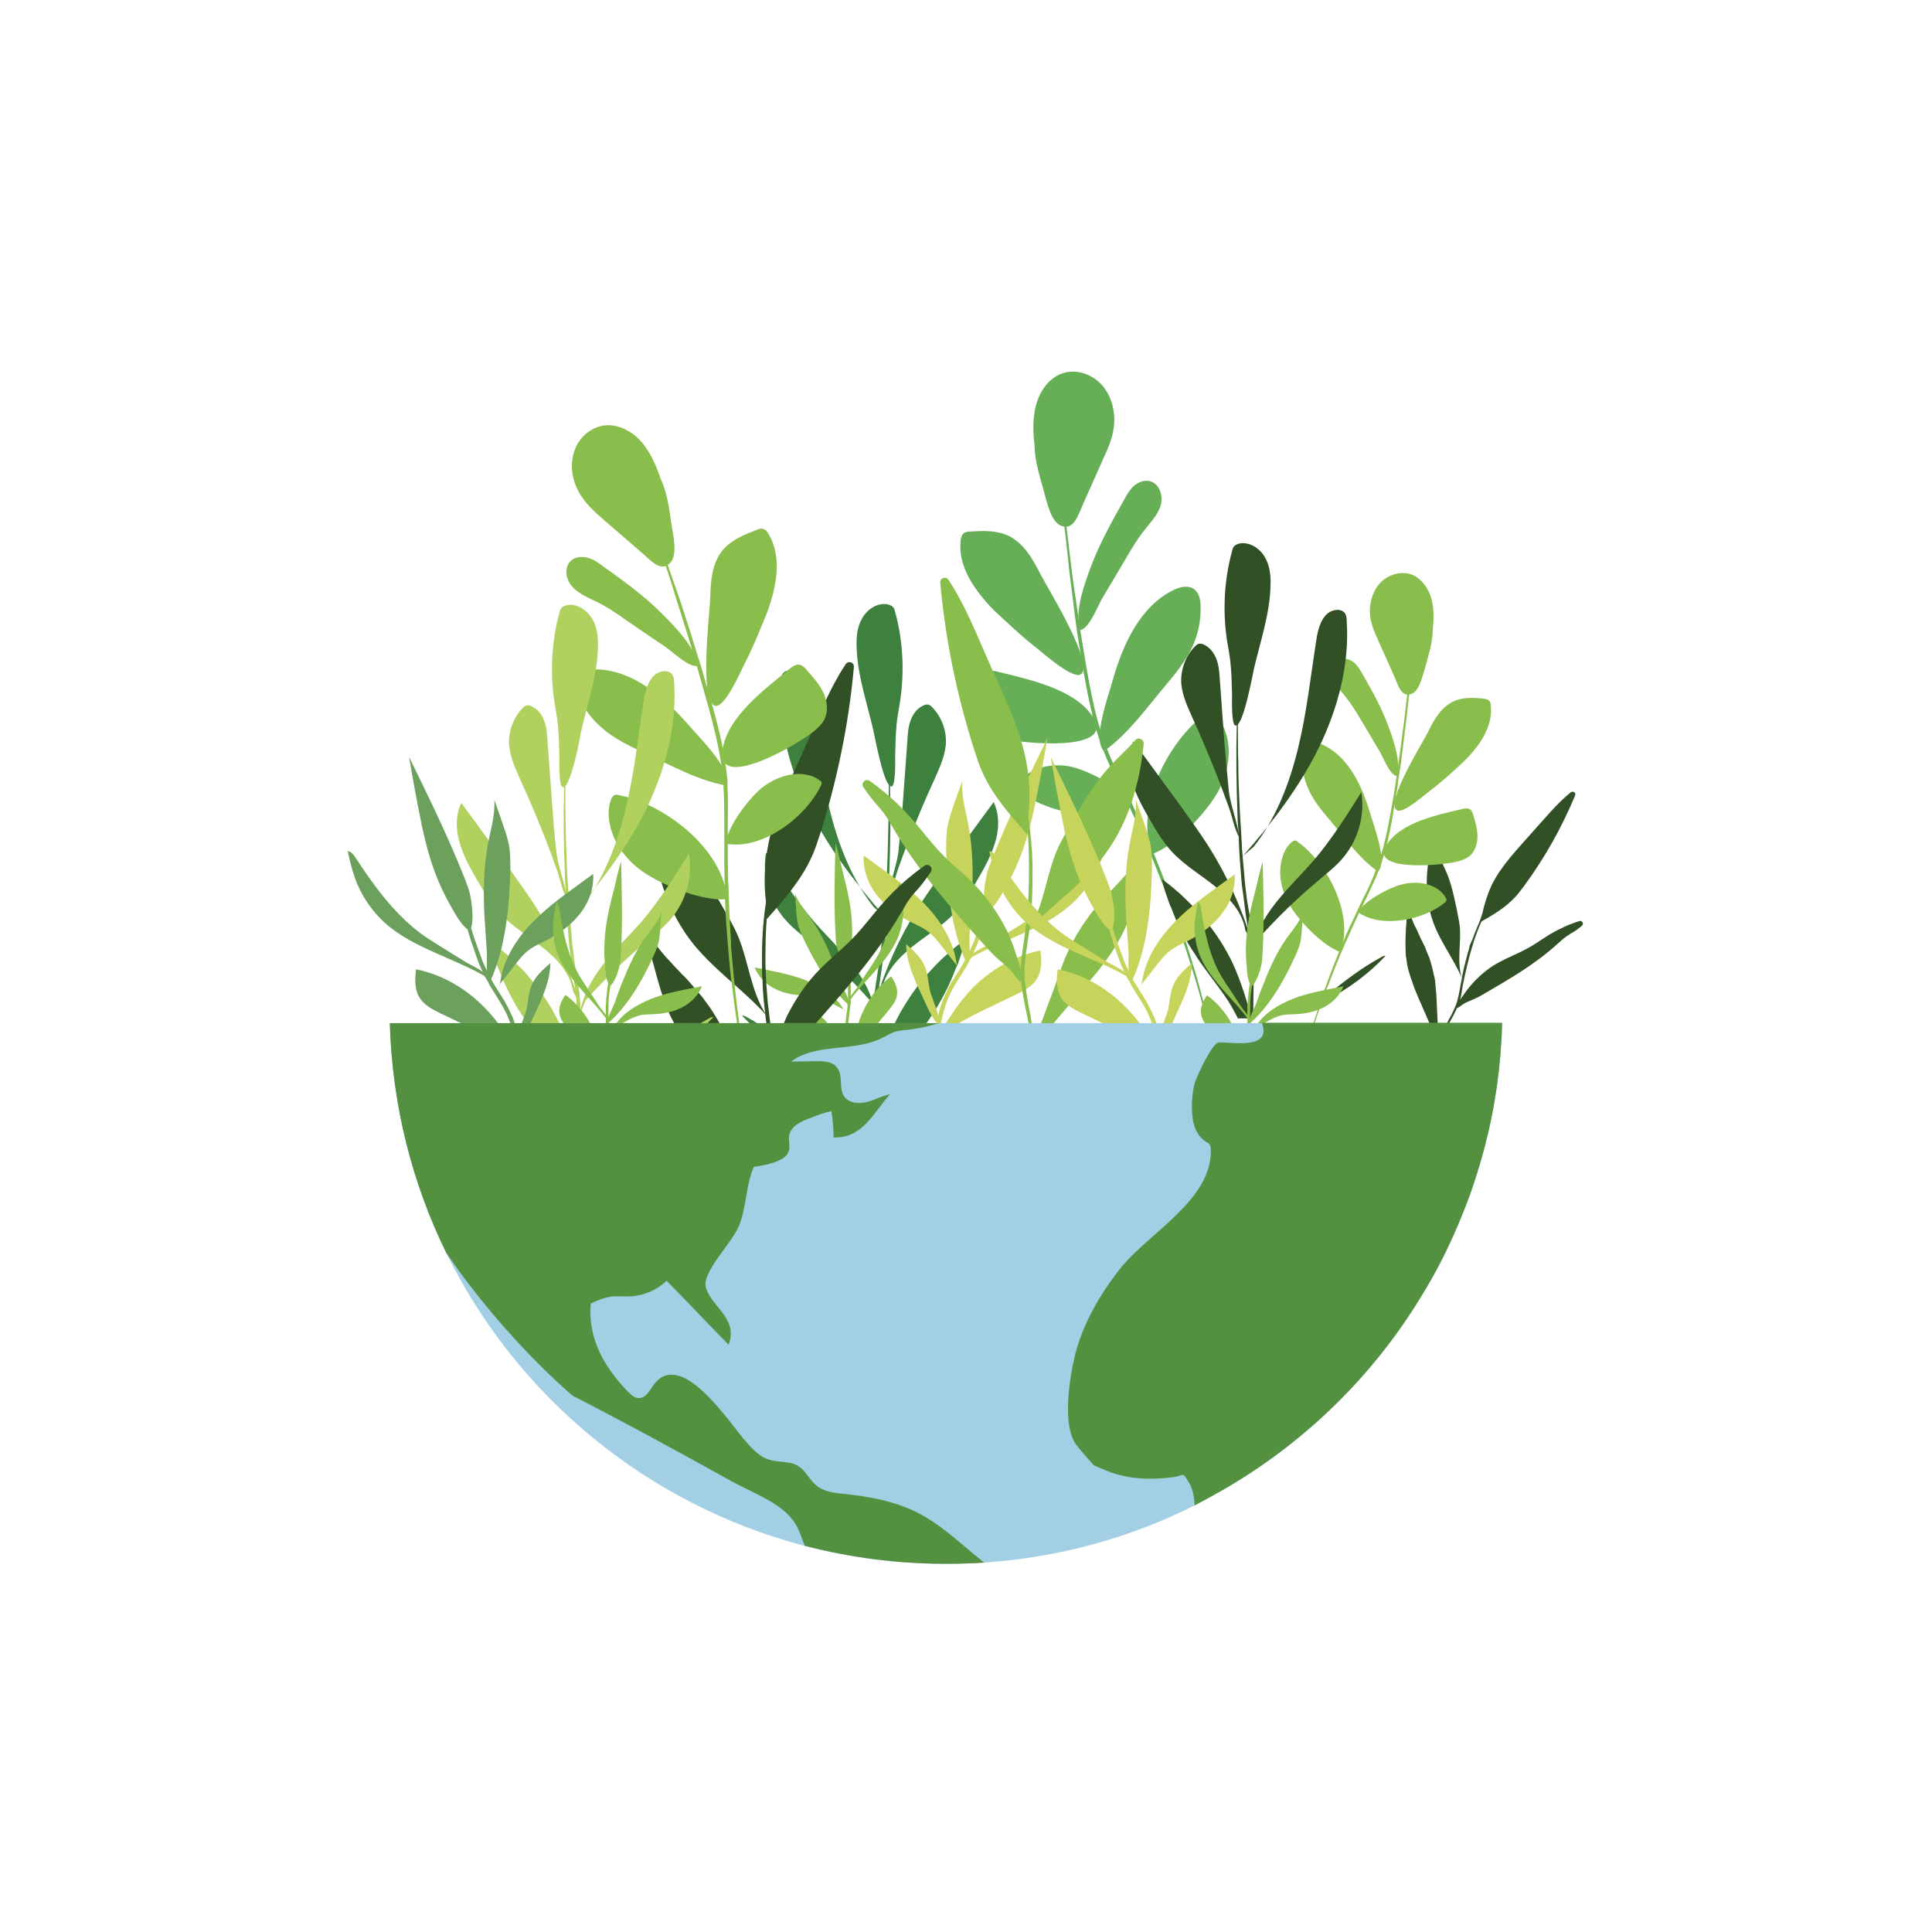 <svg xmlns="http://www.w3.org/2000/svg" xmlns:xlink="http://www.w3.org/1999/xlink" width="100" viewBox="0 0 75 75" height="100" preserveAspectRatio="xMidYMid meet"><defs><clipPath id="881a580a02"><path d="M 40 14.25 L 44 14.25 L 44 21 L 40 21 Z M 40 14.25 " clip-rule="nonzero"></path></clipPath><clipPath id="70a06f327b"><path d="M 56 35 L 61.5 35 L 61.5 40 L 56 40 Z M 56 35 " clip-rule="nonzero"></path></clipPath><clipPath id="f25e0bf2f0"><path d="M 57 30 L 61.5 30 L 61.5 36 L 57 36 Z M 57 30 " clip-rule="nonzero"></path></clipPath><clipPath id="e7db9797b9"><path d="M 13.5 33 L 19 33 L 19 38 L 13.5 38 Z M 13.5 33 " clip-rule="nonzero"></path></clipPath><clipPath id="c5797ad937"><path d="M 15 39 L 59 39 L 59 60.75 L 15 60.75 Z M 15 39 " clip-rule="nonzero"></path></clipPath><clipPath id="c9e5bfb2c6"><path d="M 15 39 L 39 39 L 39 60.75 L 15 60.75 Z M 15 39 " clip-rule="nonzero"></path></clipPath></defs><path fill="#66af56" d="M 46.852 39.445 C 46.836 39.352 46.805 39.277 46.789 39.184 C 46.652 38.652 46.516 38.102 46.348 37.57 C 46.195 37.051 46.027 36.531 45.859 36.016 C 45.754 35.68 45.633 35.359 45.527 35.023 C 45.48 34.902 45.434 34.777 45.387 34.656 C 45.191 34.141 44.992 33.621 44.777 33.102 C 44.703 32.934 44.641 32.75 44.566 32.586 C 44.457 32.324 44.352 32.082 44.23 31.82 C 44.125 31.594 44.016 31.363 43.91 31.121 L 43.574 30.434 C 43.359 29.977 43.148 29.52 42.965 29.047 C 42.965 29.047 42.965 29.047 42.965 29.031 C 42.875 28.789 42.781 28.543 42.707 28.301 C 42.477 27.57 42.34 26.824 42.203 26.074 C 42.109 25.527 42.02 24.977 41.93 24.43 C 41.898 24.246 41.867 24.062 41.852 23.879 C 41.805 23.605 41.777 23.332 41.73 23.059 C 41.652 22.555 41.594 22.051 41.531 21.547 C 41.484 21.168 41.441 20.785 41.395 20.406 C 41.258 19.262 41.137 18.117 41.012 16.977 L 41 16.977 L 41.059 17.738 L 41.137 18.5 L 41.273 20.023 C 41.289 20.145 41.305 20.27 41.316 20.391 C 41.363 20.801 41.41 21.227 41.457 21.641 C 41.5 22.113 41.562 22.586 41.625 23.059 L 41.715 23.82 C 41.746 24.078 41.789 24.324 41.82 24.582 C 41.852 24.809 41.898 25.023 41.93 25.254 C 41.93 25.281 41.941 25.312 41.941 25.328 C 41.973 25.543 42.02 25.754 42.051 25.984 C 42.051 26.016 42.066 26.059 42.066 26.09 C 42.156 26.594 42.25 27.098 42.371 27.602 C 42.387 27.645 42.402 27.707 42.402 27.754 C 42.445 27.934 42.492 28.117 42.555 28.316 C 42.598 28.484 42.66 28.637 42.707 28.805 C 42.734 28.879 42.766 28.957 42.797 29.031 C 42.797 29.047 42.812 29.062 42.812 29.078 C 42.996 29.566 43.223 30.023 43.438 30.48 L 43.621 30.863 L 43.773 31.168 C 43.879 31.395 43.984 31.625 44.094 31.852 C 44.199 32.082 44.305 32.309 44.398 32.555 C 44.441 32.676 44.504 32.781 44.551 32.902 L 44.703 33.254 C 44.902 33.727 45.082 34.199 45.266 34.672 C 45.297 34.766 45.344 34.871 45.371 34.961 C 45.496 35.281 45.617 35.602 45.723 35.922 C 45.906 36.457 46.09 37.004 46.258 37.555 C 46.41 38.043 46.562 38.527 46.684 39.016 C 46.684 39.047 46.699 39.062 46.699 39.094 C 46.73 39.184 46.746 39.277 46.773 39.383 Z M 46.852 39.445 " fill-opacity="1" fill-rule="nonzero"></path><path fill="#66af56" d="M 46.82 27.691 C 46.867 27.66 46.914 27.629 46.973 27.629 C 47.035 27.629 47.082 27.66 47.125 27.707 C 47.355 27.906 47.508 28.195 47.598 28.484 C 47.828 29.246 47.645 30.098 47.246 30.801 C 46.773 31.609 45.586 32.859 44.734 33.148 C 44.016 31.289 45.387 28.727 46.82 27.691 Z M 46.82 27.691 " fill-opacity="1" fill-rule="nonzero"></path><path fill="#66af56" d="M 39.551 30.695 C 39.52 30.664 39.488 30.633 39.473 30.602 C 39.457 30.559 39.473 30.527 39.504 30.48 C 39.598 30.281 39.777 30.113 39.977 29.992 C 40.48 29.688 41.137 29.641 41.699 29.793 C 42.371 29.977 43.5 30.586 43.863 31.152 C 42.66 32.02 40.555 31.516 39.551 30.695 Z M 39.551 30.695 " fill-opacity="1" fill-rule="nonzero"></path><path fill="#66af56" d="M 43.191 26.426 C 43.59 24.992 44.289 23.5 45.586 22.891 C 45.844 22.77 46.164 22.707 46.379 22.891 C 46.562 23.043 46.609 23.316 46.609 23.559 C 46.621 24.078 46.516 24.598 46.305 25.07 C 46.043 25.648 45.633 26.152 45.219 26.641 C 44.504 27.492 43.758 28.531 42.859 29.156 C 42.387 28.727 43.039 26.988 43.191 26.426 Z M 43.191 26.426 " fill-opacity="1" fill-rule="nonzero"></path><path fill="#66af56" d="M 38.727 26.074 C 38.605 26.047 38.453 26.016 38.348 26.074 C 38.238 26.137 38.195 26.289 38.148 26.41 C 38.043 26.746 37.949 27.098 37.949 27.449 C 37.949 27.797 38.055 28.164 38.316 28.391 C 38.484 28.531 38.695 28.605 38.895 28.668 C 39.609 28.852 43.301 29.23 42.445 27.859 C 41.746 26.73 39.871 26.363 38.727 26.074 Z M 38.727 26.074 " fill-opacity="1" fill-rule="nonzero"></path><g clip-path="url(#881a580a02)"><path fill="#66af56" d="M 40.16 17.281 C 40.098 16.762 40.082 16.215 40.223 15.711 C 40.359 15.207 40.68 14.734 41.137 14.535 C 41.668 14.293 42.324 14.477 42.734 14.902 C 43.148 15.328 43.316 15.984 43.238 16.594 C 43.18 17.035 42.996 17.449 42.812 17.844 C 42.555 18.438 42.277 19.031 42.02 19.629 C 41.852 19.992 41.684 20.617 41.18 20.406 C 40.77 20.223 40.633 19.43 40.512 19.031 C 40.359 18.484 40.16 17.844 40.16 17.281 Z M 40.16 17.281 " fill-opacity="1" fill-rule="nonzero"></path></g><path fill="#66af56" d="M 42.34 22.02 C 42.676 21.121 43.148 20.27 43.621 19.43 C 43.727 19.23 43.848 19.02 44.016 18.867 C 44.184 18.715 44.43 18.621 44.656 18.684 C 45.023 18.789 45.16 19.262 45.055 19.629 C 44.945 19.992 44.656 20.281 44.43 20.574 C 44.152 20.922 43.926 21.305 43.695 21.699 C 43.391 22.219 43.086 22.723 42.781 23.238 C 42.613 23.531 42.277 24.414 41.93 24.461 C 41.699 23.758 42.098 22.676 42.34 22.02 Z M 42.34 22.02 " fill-opacity="1" fill-rule="nonzero"></path><path fill="#66af56" d="M 38.59 23.699 C 37.859 22.949 37.172 22.004 37.293 20.969 C 37.309 20.895 37.324 20.801 37.371 20.742 C 37.445 20.648 37.582 20.633 37.691 20.633 C 38.195 20.602 38.711 20.59 39.152 20.801 C 39.75 21.09 40.098 21.715 40.402 22.309 C 40.633 22.77 42.555 25.863 41.941 26.184 C 41.625 26.352 40.512 25.375 40.266 25.176 C 39.672 24.719 39.137 24.199 38.59 23.699 Z M 38.59 23.699 " fill-opacity="1" fill-rule="nonzero"></path><path fill="#3e803d" d="M 34.047 41.883 L 34.047 41.73 L 34.031 40.602 C 34.031 40.328 34.031 40.055 34.031 39.777 C 34.031 39.566 34.031 39.352 34.047 39.152 C 34.047 39.016 34.062 38.863 34.078 38.727 C 34.078 38.668 34.094 38.621 34.094 38.559 C 34.094 38.512 34.109 38.469 34.109 38.438 C 34.109 38.406 34.125 38.359 34.125 38.316 C 34.152 38.117 34.184 37.918 34.215 37.707 C 34.23 37.582 34.246 37.461 34.262 37.355 C 34.277 37.234 34.293 37.109 34.305 36.988 C 34.32 36.82 34.352 36.652 34.367 36.488 C 34.367 36.41 34.383 36.348 34.383 36.273 C 34.414 35.906 34.445 35.555 34.461 35.191 C 34.473 35.07 34.473 34.945 34.473 34.824 C 34.473 34.809 34.473 34.777 34.473 34.766 C 34.473 34.672 34.488 34.582 34.488 34.488 C 34.504 34.305 34.504 34.125 34.52 33.941 C 34.566 32.797 34.582 31.656 34.551 30.496 C 34.535 30.008 34.52 29.52 34.504 29.031 L 34.488 29.031 C 34.488 29.277 34.504 29.52 34.504 29.75 C 34.504 29.992 34.504 30.223 34.504 30.465 L 34.504 30.48 C 34.504 30.969 34.504 31.441 34.488 31.93 C 34.473 32.586 34.461 33.223 34.43 33.863 C 34.414 34.184 34.398 34.504 34.367 34.809 C 34.367 34.902 34.352 34.992 34.352 35.086 C 34.336 35.238 34.336 35.375 34.32 35.527 C 34.32 35.543 34.32 35.543 34.32 35.555 C 34.305 35.785 34.293 36.016 34.262 36.258 C 34.246 36.457 34.215 36.652 34.199 36.852 C 34.199 36.898 34.184 36.93 34.184 36.973 C 34.152 37.156 34.141 37.34 34.109 37.523 C 34.094 37.582 34.094 37.629 34.078 37.691 C 34.047 37.934 34 38.164 33.973 38.406 C 33.973 38.438 33.973 38.453 33.957 38.469 C 33.926 38.668 33.91 38.863 33.91 39.062 C 33.91 39.094 33.91 39.109 33.91 39.125 C 33.91 39.137 33.91 39.168 33.91 39.184 C 33.895 39.43 33.895 39.672 33.895 39.914 C 33.895 40.145 33.895 40.359 33.895 40.586 L 33.91 41.852 C 33.941 41.852 33.973 41.852 34 41.852 Z M 34.047 41.883 " fill-opacity="1" fill-rule="nonzero"></path><path fill="#3e803d" d="M 33.895 28.316 C 33.652 27.266 33.285 26.211 33.254 25.129 C 33.238 24.75 33.27 24.336 33.469 24.004 C 33.652 23.668 34.031 23.406 34.414 23.453 C 34.504 23.469 34.613 23.5 34.672 23.574 C 34.719 23.621 34.734 23.699 34.75 23.758 C 35.055 24.871 35.113 26.059 34.945 27.203 C 34.902 27.492 34.84 27.781 34.809 28.086 C 34.766 28.5 34.766 28.91 34.75 29.32 C 34.75 29.488 34.777 30.449 34.625 30.527 C 34.32 30.633 33.957 28.559 33.895 28.316 Z M 33.895 28.316 " fill-opacity="1" fill-rule="nonzero"></path><path fill="#3e803d" d="M 35.039 31.289 C 35.098 30.449 35.16 29.613 35.223 28.773 C 35.238 28.516 35.25 28.238 35.344 27.98 C 35.434 27.723 35.602 27.492 35.848 27.387 C 35.906 27.355 35.969 27.34 36.043 27.355 C 36.105 27.371 36.152 27.418 36.195 27.461 C 36.562 27.844 36.762 28.391 36.715 28.926 C 36.668 29.383 36.473 29.809 36.289 30.223 C 35.938 30.984 35.617 31.746 35.312 32.523 C 35.16 32.918 35.008 33.316 34.871 33.711 C 34.734 34.094 34.656 34.551 34.461 34.887 C 34.535 34.305 34.777 33.711 34.871 33.117 C 34.93 32.523 34.992 31.898 35.039 31.289 Z M 35.039 31.289 " fill-opacity="1" fill-rule="nonzero"></path><path fill="#3e803d" d="M 34.336 35.57 C 33.211 34.293 32.156 32.918 31.395 31.379 C 30.648 29.84 30.191 28.133 30.312 26.426 C 30.312 26.336 30.328 26.242 30.375 26.168 C 30.512 25.953 30.848 26 31.043 26.152 C 31.348 26.41 31.441 26.852 31.5 27.25 C 31.715 28.637 31.867 30.039 32.203 31.41 C 32.539 32.781 33.059 34.125 33.926 35.223 Z M 34.336 35.57 " fill-opacity="1" fill-rule="nonzero"></path><path fill="#3e803d" d="M 33.988 38.895 C 34.367 37.598 34.93 36.363 35.648 35.223 C 36.027 34.625 36.441 34.062 36.852 33.484 C 37.43 32.707 37.996 31.914 38.574 31.137 C 38.805 31.625 38.789 32.203 38.621 32.738 C 38.453 33.27 38.195 33.727 37.918 34.199 C 37.676 34.625 37.418 35.055 37.082 35.418 C 36.594 35.938 35.969 36.305 35.418 36.746 C 34.871 37.188 34.336 37.75 34.23 38.469 Z M 33.988 38.895 " fill-opacity="1" fill-rule="nonzero"></path><path fill="#3e803d" d="M 33.973 39.367 C 33.879 38.637 33.516 37.98 33.059 37.402 C 32.598 36.82 32.082 36.32 31.594 35.77 C 30.891 34.945 30.312 34.031 29.734 33.102 C 29.582 34.016 29.855 34.977 30.465 35.68 C 30.723 35.984 31.043 36.227 31.348 36.488 C 32.203 37.203 33.012 37.98 33.758 38.82 Z M 33.973 39.367 " fill-opacity="1" fill-rule="nonzero"></path><path fill="#3e803d" d="M 31.105 41.164 C 31.242 41.242 31.379 41.305 31.531 41.348 C 31.473 41.305 31.426 41.258 31.363 41.211 C 31.258 41.121 31.152 41.043 31.059 40.953 C 31.043 40.938 31.031 40.922 31.016 40.906 C 30.359 40.387 29.703 39.871 28.973 39.473 C 28.926 39.445 28.852 39.414 28.805 39.43 C 29.461 40.113 30.223 40.707 31.074 41.121 Z M 31.105 41.164 " fill-opacity="1" fill-rule="nonzero"></path><path fill="#3e803d" d="M 34.047 41.883 C 34.199 41.883 34.336 41.883 34.488 41.883 L 34.52 41.883 C 34.688 41.578 34.84 41.289 35.039 41 C 35.391 40.496 35.77 40.023 36.105 39.52 C 36.121 39.488 36.137 39.473 36.152 39.445 C 36.211 39.352 36.273 39.262 36.332 39.168 C 36.652 38.652 36.914 38.102 37.125 37.539 C 37.125 37.539 37.125 37.523 37.141 37.523 C 37.219 37.34 37.277 37.156 37.34 36.957 C 37.387 36.793 37.43 36.625 37.477 36.473 C 37.402 36.531 37.309 36.594 37.234 36.652 C 37.156 36.715 37.066 36.777 36.988 36.852 C 36.914 36.914 36.852 36.973 36.777 37.035 C 36.578 37.203 36.395 37.387 36.227 37.57 C 36.152 37.66 36.059 37.75 35.984 37.828 C 35.848 37.98 35.723 38.133 35.617 38.285 C 35.223 38.82 34.871 39.383 34.613 39.992 C 34.52 40.207 34.168 41.059 34.047 41.73 C 34.031 41.777 34.031 41.836 34.016 41.883 Z M 34.047 41.883 " fill-opacity="1" fill-rule="nonzero"></path><path fill="#325025" d="M 55.906 40.359 C 55.953 40.266 55.996 40.16 56.059 40.07 C 56.211 39.793 56.379 39.52 56.516 39.23 C 56.531 39.184 56.547 39.152 56.578 39.109 C 56.605 39.016 56.637 38.941 56.668 38.848 C 56.668 38.832 56.684 38.805 56.684 38.789 C 56.73 38.637 56.746 38.484 56.773 38.316 C 56.789 38.238 56.805 38.164 56.82 38.086 C 56.836 38.012 56.852 37.934 56.867 37.859 C 56.867 37.828 56.883 37.812 56.883 37.797 C 56.91 37.66 56.941 37.539 56.973 37.402 C 56.988 37.371 56.988 37.324 57.004 37.293 C 57.062 37.02 57.156 36.762 57.23 36.488 C 57.309 36.273 57.383 36.059 57.477 35.848 C 57.629 35.465 57.797 35.098 57.992 34.75 L 57.98 34.75 C 57.828 34.992 57.688 35.238 57.566 35.496 C 57.414 35.816 57.277 36.137 57.156 36.473 L 57.062 36.684 C 57.051 36.73 57.035 36.762 57.035 36.793 L 57.004 36.914 C 56.973 36.988 56.957 37.066 56.941 37.141 C 56.926 37.219 56.898 37.293 56.883 37.355 C 56.883 37.355 56.883 37.371 56.883 37.371 C 56.836 37.523 56.805 37.676 56.773 37.844 C 56.773 37.875 56.758 37.891 56.758 37.918 C 56.758 37.918 56.758 37.934 56.758 37.934 C 56.746 37.98 56.746 38.027 56.73 38.086 C 56.715 38.164 56.699 38.238 56.684 38.316 C 56.652 38.469 56.637 38.621 56.59 38.773 C 56.562 38.926 56.5 39.062 56.438 39.199 C 56.379 39.336 56.301 39.473 56.227 39.609 L 56.121 39.824 C 56.09 39.902 56.043 39.961 56.012 40.039 C 55.969 40.129 55.922 40.223 55.875 40.312 C 55.859 40.344 55.844 40.387 55.828 40.418 C 55.844 40.418 55.859 40.402 55.875 40.402 Z M 55.906 40.359 " fill-opacity="1" fill-rule="nonzero"></path><g clip-path="url(#70a06f327b)"><path fill="#325025" d="M 58.254 37.324 C 58.574 37.156 58.91 37.02 59.23 36.852 C 59.551 36.684 59.84 36.473 60.16 36.273 C 60.523 36.059 60.922 35.875 61.316 35.754 C 61.422 35.723 61.5 35.863 61.41 35.938 C 61.316 36.016 61.242 36.074 61.148 36.137 C 61.027 36.211 60.891 36.289 60.77 36.379 C 60.66 36.457 60.555 36.562 60.449 36.652 C 59.609 37.418 58.617 37.996 57.645 38.559 C 57.523 38.637 57.383 38.711 57.246 38.773 C 57.125 38.832 56.988 38.879 56.867 38.941 C 56.758 39 56.668 39.094 56.562 39.137 C 56.5 39 56.73 38.742 56.805 38.637 C 56.926 38.453 57.062 38.285 57.215 38.117 C 57.523 37.797 57.855 37.523 58.254 37.324 Z M 58.254 37.324 " fill-opacity="1" fill-rule="nonzero"></path></g><g clip-path="url(#f25e0bf2f0)"><path fill="#325025" d="M 57.551 35.434 C 57.629 35.07 57.75 34.703 57.902 34.367 C 58.301 33.559 58.969 32.902 59.562 32.219 C 60.02 31.715 60.449 31.184 60.98 30.754 C 61.074 30.695 61.18 30.77 61.148 30.875 C 60.633 32.113 59.977 33.285 59.184 34.367 C 59.078 34.504 58.969 34.656 58.863 34.777 C 58.465 35.223 57.949 35.527 57.43 35.816 Z M 57.551 35.434 " fill-opacity="1" fill-rule="nonzero"></path></g><path fill="#325025" d="M 55.602 35.695 C 55.312 34.84 55.344 33.895 55.523 33.012 C 55.539 32.902 55.691 32.891 55.738 32.996 C 55.844 33.254 55.996 33.5 56.105 33.758 C 56.332 34.246 56.438 34.766 56.547 35.281 C 56.59 35.512 56.637 35.723 56.668 35.953 C 56.73 36.609 56.547 37.324 56.746 37.965 C 56.41 37.172 55.859 36.5 55.602 35.695 Z M 55.602 35.695 " fill-opacity="1" fill-rule="nonzero"></path><path fill="#325025" d="M 55.844 40.387 C 55.828 40.402 55.812 40.402 55.801 40.402 C 55.77 40.418 55.754 40.418 55.723 40.434 C 55.66 40.266 55.633 40.098 55.57 39.93 C 55.496 39.719 55.402 39.52 55.312 39.305 C 55.312 39.293 55.297 39.293 55.297 39.277 C 55.203 39.047 55.098 38.832 55.008 38.605 C 54.945 38.453 54.883 38.316 54.84 38.164 C 54.824 38.133 54.824 38.102 54.809 38.07 C 54.793 38.043 54.793 38.027 54.777 37.996 C 54.746 37.902 54.719 37.797 54.688 37.707 C 54.672 37.66 54.672 37.629 54.656 37.582 C 54.625 37.461 54.609 37.34 54.594 37.219 C 54.594 37.188 54.594 37.172 54.578 37.141 C 54.566 37.051 54.566 36.957 54.566 36.867 C 54.551 36.594 54.566 36.32 54.578 36.027 L 54.594 35.863 L 54.625 35.191 L 54.625 35.176 C 54.625 35.16 54.641 35.16 54.641 35.16 C 54.641 35.16 54.656 35.16 54.656 35.176 C 54.688 35.359 54.746 35.543 54.824 35.707 C 54.871 35.832 54.914 35.938 54.977 36.043 C 55.023 36.152 55.082 36.273 55.129 36.379 C 55.145 36.426 55.16 36.457 55.188 36.5 C 55.219 36.578 55.266 36.652 55.297 36.715 C 55.312 36.746 55.328 36.762 55.328 36.793 C 55.355 36.867 55.387 36.945 55.418 37.02 C 55.434 37.066 55.449 37.109 55.48 37.156 C 55.555 37.387 55.617 37.613 55.66 37.844 C 55.66 37.859 55.66 37.875 55.676 37.891 C 55.691 37.949 55.691 37.996 55.707 38.055 C 55.723 38.223 55.738 38.391 55.754 38.559 C 55.754 38.637 55.77 38.727 55.77 38.805 C 55.77 38.82 55.77 38.848 55.77 38.863 C 55.785 39.152 55.801 39.457 55.812 39.75 C 55.812 39.855 55.859 40.082 55.859 40.281 C 55.859 40.328 55.844 40.359 55.844 40.387 Z M 55.844 40.387 " fill-opacity="1" fill-rule="nonzero"></path><path fill="#c6d45c" d="M 36.516 41.883 C 36.5 41.805 36.5 41.73 36.488 41.652 C 36.457 41.227 36.426 40.785 36.457 40.359 C 36.457 40.328 36.457 40.281 36.473 40.234 C 36.473 40.207 36.473 40.176 36.473 40.16 C 36.516 39.719 36.609 39.277 36.762 38.863 C 36.93 38.422 37.203 38.027 37.445 37.629 C 37.477 37.582 37.508 37.523 37.539 37.477 C 37.57 37.43 37.598 37.371 37.613 37.324 L 37.691 37.203 L 37.707 37.172 C 37.723 37.125 37.75 37.082 37.766 37.035 C 37.766 37.02 37.781 37.02 37.781 37.004 L 37.859 36.836 L 37.934 36.668 L 37.996 36.5 L 38.055 36.332 C 38.086 36.242 38.117 36.152 38.148 36.059 C 38.223 35.832 38.301 35.586 38.375 35.344 C 38.406 35.223 38.453 35.098 38.484 34.977 C 38.543 34.75 38.605 34.52 38.68 34.293 C 38.805 33.879 38.926 33.453 39.062 33.059 C 39.152 32.797 39.262 32.539 39.367 32.293 L 39.352 32.277 L 39.184 32.598 C 39.137 32.707 39.078 32.812 39.031 32.918 C 39.016 32.949 39.016 32.965 39 32.996 C 38.973 33.086 38.926 33.164 38.895 33.254 C 38.848 33.363 38.805 33.484 38.773 33.59 C 38.695 33.789 38.637 33.988 38.574 34.184 C 38.5 34.43 38.422 34.688 38.348 34.945 C 38.316 35.055 38.27 35.176 38.238 35.281 C 38.18 35.48 38.102 35.695 38.043 35.891 C 37.996 36.027 37.949 36.152 37.902 36.273 L 37.844 36.441 L 37.781 36.609 L 37.707 36.777 L 37.629 36.93 C 37.598 36.973 37.582 37.035 37.555 37.082 L 37.477 37.234 C 37.477 37.25 37.461 37.25 37.461 37.266 C 37.445 37.309 37.418 37.34 37.402 37.387 C 37.371 37.43 37.34 37.492 37.309 37.539 C 37.266 37.613 37.219 37.707 37.156 37.781 C 37.082 37.902 37.004 38.027 36.93 38.148 C 36.867 38.254 36.805 38.359 36.762 38.469 C 36.73 38.527 36.715 38.574 36.684 38.637 C 36.652 38.695 36.641 38.742 36.609 38.805 L 36.547 38.973 C 36.531 39 36.531 39.031 36.516 39.062 L 36.488 39.152 L 36.441 39.336 L 36.41 39.473 L 36.395 39.504 C 36.379 39.582 36.363 39.641 36.363 39.719 C 36.363 39.762 36.348 39.809 36.348 39.855 C 36.332 39.914 36.332 39.977 36.332 40.039 C 36.332 40.098 36.32 40.16 36.32 40.223 C 36.289 40.707 36.32 41.18 36.379 41.652 C 36.395 41.73 36.395 41.805 36.41 41.883 Z M 36.516 41.883 " fill-opacity="1" fill-rule="nonzero"></path><path fill="#c6d45c" d="M 38.27 34.109 C 38.316 33.848 38.406 33.621 38.5 33.375 C 39.137 31.762 39.902 30.207 40.664 28.652 C 40.586 29.078 40.512 29.504 40.434 29.934 C 40.387 30.176 40.344 30.418 40.297 30.648 C 40.129 31.516 39.945 32.387 39.625 33.211 C 39.473 33.605 39.293 34 39.078 34.383 C 38.926 34.641 38.605 35.281 38.301 35.391 C 38.133 35.113 38.207 34.43 38.27 34.109 Z M 38.27 34.109 " fill-opacity="1" fill-rule="nonzero"></path><path fill="#c6d45c" d="M 41.316 35.328 C 41.941 34.855 42.43 34.199 42.723 33.469 C 42.859 33.102 42.965 32.707 43.039 32.309 C 42.902 32.324 42.812 32.445 42.734 32.57 C 42.004 33.68 41.195 34.793 40.113 35.57 C 39.902 35.723 39.672 35.863 39.457 36 C 39.109 36.211 38.773 36.426 38.422 36.641 C 38.238 36.746 37.613 37.02 37.598 37.234 C 38.789 36.516 40.223 36.18 41.316 35.328 Z M 41.316 35.328 " fill-opacity="1" fill-rule="nonzero"></path><path fill="#c6d45c" d="M 36.73 32.996 C 36.73 32.676 36.73 32.34 36.793 32.035 C 36.852 31.746 36.945 31.488 37.035 31.211 C 37.141 30.906 37.25 30.617 37.355 30.312 C 37.309 30.891 37.492 31.473 37.598 32.051 C 37.766 32.949 37.781 33.879 37.734 34.793 C 37.707 35.25 37.676 35.707 37.645 36.168 C 37.613 36.473 37.707 37.141 37.523 37.387 C 36.914 36.074 36.762 34.43 36.73 32.996 Z M 36.73 32.996 " fill-opacity="1" fill-rule="nonzero"></path><path fill="#c6d45c" d="M 37.734 38.375 C 38.453 37.645 39.383 37.098 40.387 36.898 C 40.434 37.25 40.449 37.645 40.281 37.949 C 40.098 38.285 39.734 38.469 39.383 38.637 C 39 38.82 38.621 39 38.238 39.184 C 37.875 39.367 37.508 39.535 37.172 39.762 C 36.93 39.93 36.684 40.281 36.41 40.375 C 36.488 40.023 36.777 39.641 36.973 39.336 C 37.203 38.984 37.461 38.668 37.734 38.375 Z M 37.734 38.375 " fill-opacity="1" fill-rule="nonzero"></path><path fill="#c6d45c" d="M 35.801 38.668 C 35.496 38.027 35.191 37.371 35.176 36.652 C 35.449 36.898 35.738 37.141 35.891 37.492 C 36.027 37.797 36.027 38.148 36.105 38.469 C 36.137 38.637 36.562 39.598 36.426 39.703 C 36.289 39.824 35.863 38.789 35.801 38.668 Z M 35.801 38.668 " fill-opacity="1" fill-rule="nonzero"></path><path fill="#c6d45c" d="M 37.172 37.875 C 37.172 37.582 37.125 37.277 37.051 36.988 C 36.805 36.137 36.258 35.418 35.617 34.824 C 34.977 34.23 34.246 33.742 33.527 33.211 C 33.516 33.5 33.559 33.789 33.652 34.047 C 33.91 34.793 34.551 35.359 35.25 35.738 C 35.543 35.891 35.863 36.016 36.105 36.227 C 36.273 36.363 36.41 36.547 36.547 36.715 C 36.746 36.973 36.945 37.234 37.156 37.492 Z M 37.172 37.875 " fill-opacity="1" fill-rule="nonzero"></path><path fill="#8abe4c" d="M 33.148 41.152 C 33.238 41.395 33.348 41.625 33.484 41.852 C 33.453 41.852 33.422 41.852 33.391 41.836 C 33.254 41.609 33.133 41.363 33.027 41.105 C 33.012 41.074 32.996 41.027 32.98 40.984 C 32.965 40.938 32.949 40.906 32.934 40.859 C 32.918 40.832 32.918 40.801 32.902 40.77 C 32.891 40.723 32.875 40.68 32.875 40.633 L 32.875 40.602 L 32.859 40.512 L 32.844 40.387 L 32.828 40.328 C 32.828 40.312 32.828 40.281 32.828 40.266 L 32.812 40.145 C 32.812 40.098 32.812 40.07 32.812 40.023 C 32.812 39.977 32.812 39.945 32.812 39.902 C 32.812 39.824 32.828 39.734 32.828 39.656 C 32.844 39.566 32.844 39.457 32.859 39.367 C 32.875 39.305 32.875 39.246 32.891 39.168 C 32.891 39.125 32.902 39.094 32.902 39.047 C 32.902 39.016 32.902 38.984 32.902 38.957 C 32.902 38.957 32.902 38.941 32.902 38.941 L 32.918 38.82 C 32.918 38.773 32.918 38.742 32.918 38.695 L 32.918 38.207 C 32.918 38.086 32.902 37.965 32.891 37.844 C 32.875 37.723 32.859 37.598 32.844 37.477 C 32.828 37.402 32.828 37.324 32.812 37.234 C 32.797 37.156 32.797 37.098 32.781 37.02 C 32.75 36.777 32.723 36.516 32.691 36.273 C 32.691 36.195 32.676 36.105 32.676 36.027 C 32.676 35.953 32.676 35.863 32.66 35.785 C 32.66 35.707 32.66 35.617 32.66 35.543 L 32.676 35.297 L 32.691 35.297 C 32.691 35.922 32.797 36.531 32.891 37.141 C 32.891 37.172 32.902 37.188 32.902 37.219 C 32.918 37.309 32.934 37.387 32.934 37.477 C 32.965 37.629 32.98 37.797 32.996 37.949 C 33.012 38.027 33.012 38.102 33.012 38.18 L 33.027 38.301 L 33.027 38.68 C 33.027 38.711 33.027 38.758 33.027 38.789 L 33.027 38.91 C 33.027 38.957 33.027 38.984 33.012 39.031 C 33.012 39.078 32.996 39.109 32.996 39.152 C 32.965 39.473 32.902 39.793 32.918 40.113 C 32.934 40.418 32.996 40.707 33.102 41 C 33.102 41.012 33.117 41.027 33.117 41.043 C 33.133 41.105 33.133 41.121 33.148 41.152 Z M 33.148 41.152 " fill-opacity="1" fill-rule="nonzero"></path><path fill="#8abe4c" d="M 32.492 36.777 C 32.445 36.609 32.445 36.426 32.434 36.258 C 32.371 35.086 32.402 33.895 32.434 32.707 C 32.508 32.996 32.586 33.27 32.645 33.559 C 32.691 33.727 32.723 33.879 32.766 34.047 C 32.918 34.625 33.043 35.223 33.07 35.832 C 33.086 36.121 33.086 36.426 33.059 36.715 C 33.043 36.93 33.027 37.402 32.859 37.555 C 32.691 37.43 32.555 36.988 32.492 36.777 Z M 32.492 36.777 " fill-opacity="1" fill-rule="nonzero"></path><path fill="#8abe4c" d="M 34.734 36.652 C 34.992 36.18 35.098 35.633 35.07 35.098 C 35.055 34.824 34.992 34.566 34.945 34.293 C 34.871 34.336 34.84 34.445 34.824 34.535 C 34.688 35.434 34.504 36.348 34.047 37.141 C 33.957 37.293 33.863 37.445 33.758 37.598 C 33.605 37.828 33.453 38.055 33.301 38.301 C 33.223 38.422 32.902 38.758 32.949 38.895 C 33.5 38.117 34.293 37.492 34.734 36.652 Z M 34.734 36.652 " fill-opacity="1" fill-rule="nonzero"></path><path fill="#8abe4c" d="M 31.227 36.516 C 31.137 36.32 31.043 36.121 30.984 35.906 C 30.938 35.723 30.922 35.527 30.906 35.328 C 30.891 35.113 30.875 34.902 30.863 34.688 C 31 35.07 31.273 35.375 31.5 35.695 C 31.867 36.211 32.125 36.777 32.355 37.355 C 32.477 37.645 32.586 37.934 32.691 38.238 C 32.766 38.438 32.996 38.832 32.965 39.031 C 32.219 38.375 31.656 37.402 31.227 36.516 Z M 31.227 36.516 " fill-opacity="1" fill-rule="nonzero"></path><path fill="#8abe4c" d="M 33.375 39.566 C 33.621 38.91 34.031 38.301 34.598 37.902 C 34.734 38.117 34.855 38.348 34.824 38.59 C 34.809 38.848 34.625 39.062 34.461 39.262 C 34.277 39.488 34.094 39.703 33.91 39.93 C 33.727 40.145 33.559 40.359 33.406 40.586 C 33.301 40.754 33.238 41.043 33.102 41.18 C 33.059 40.938 33.117 40.617 33.164 40.375 C 33.223 40.098 33.285 39.824 33.375 39.566 Z M 33.375 39.566 " fill-opacity="1" fill-rule="nonzero"></path><path fill="#8abe4c" d="M 32.266 40.297 C 31.898 39.992 31.516 39.672 31.305 39.23 C 31.547 39.305 31.793 39.383 31.973 39.551 C 32.141 39.703 32.25 39.914 32.387 40.098 C 32.461 40.191 32.98 40.664 32.934 40.77 C 32.891 40.875 32.324 40.359 32.266 40.297 Z M 32.266 40.297 " fill-opacity="1" fill-rule="nonzero"></path><path fill="#8abe4c" d="M 32.875 39.414 C 32.781 39.23 32.676 39.062 32.555 38.91 C 32.172 38.453 31.609 38.164 31.043 37.965 C 30.48 37.781 29.887 37.676 29.293 37.555 C 29.367 37.734 29.473 37.902 29.613 38.043 C 29.992 38.438 30.543 38.605 31.09 38.637 C 31.32 38.652 31.547 38.637 31.762 38.695 C 31.914 38.742 32.035 38.805 32.172 38.879 C 32.371 38.984 32.57 39.094 32.766 39.199 Z M 32.875 39.414 " fill-opacity="1" fill-rule="nonzero"></path><path fill="#8abe4c" d="M 50.387 41.883 C 50.402 41.805 50.434 41.73 50.449 41.652 C 50.449 41.637 50.465 41.625 50.465 41.594 C 50.57 41.211 50.691 40.832 50.801 40.434 C 50.938 40.008 51.074 39.582 51.227 39.152 C 51.316 38.895 51.41 38.652 51.5 38.391 C 51.531 38.316 51.562 38.238 51.594 38.164 C 51.73 37.797 51.883 37.418 52.035 37.051 L 52.156 36.777 C 52.188 36.684 52.23 36.594 52.277 36.5 C 52.355 36.32 52.445 36.137 52.523 35.953 C 52.598 35.77 52.691 35.602 52.766 35.418 L 53.039 34.871 C 53.207 34.504 53.391 34.141 53.527 33.773 C 53.527 33.758 53.543 33.742 53.543 33.742 C 53.574 33.684 53.59 33.621 53.605 33.559 C 53.648 33.438 53.695 33.301 53.727 33.18 C 53.773 33.027 53.816 32.891 53.848 32.738 C 53.863 32.691 53.863 32.66 53.879 32.613 C 53.969 32.219 54.047 31.82 54.105 31.426 C 54.105 31.395 54.121 31.363 54.121 31.348 C 54.152 31.184 54.184 31.016 54.199 30.832 C 54.199 30.816 54.199 30.785 54.215 30.77 C 54.246 30.586 54.273 30.418 54.289 30.238 C 54.32 30.039 54.352 29.84 54.383 29.641 L 54.457 29.047 C 54.504 28.684 54.551 28.301 54.594 27.934 C 54.625 27.613 54.672 27.281 54.703 26.961 C 54.719 26.867 54.719 26.762 54.73 26.668 L 54.84 25.48 L 54.898 24.887 L 54.945 24.293 L 54.93 24.293 C 54.84 25.191 54.73 26.09 54.625 26.988 C 54.594 27.293 54.551 27.586 54.52 27.891 C 54.473 28.285 54.41 28.684 54.367 29.078 C 54.336 29.293 54.305 29.504 54.273 29.734 C 54.258 29.871 54.23 30.023 54.215 30.16 C 54.152 30.586 54.078 31.031 54 31.457 C 53.895 32.051 53.785 32.629 53.605 33.211 C 53.543 33.406 53.48 33.59 53.406 33.773 C 53.406 33.773 53.406 33.773 53.406 33.789 C 53.27 34.152 53.102 34.52 52.918 34.871 L 52.66 35.418 C 52.582 35.602 52.492 35.785 52.398 35.969 C 52.309 36.168 52.219 36.363 52.141 36.562 C 52.078 36.699 52.02 36.836 51.973 36.973 C 51.805 37.371 51.652 37.781 51.5 38.195 C 51.469 38.285 51.426 38.391 51.395 38.484 C 51.301 38.742 51.211 39 51.137 39.262 C 50.996 39.672 50.875 40.07 50.754 40.48 C 50.633 40.906 50.512 41.32 50.402 41.746 C 50.387 41.805 50.371 41.883 50.355 41.941 Z M 50.387 41.883 " fill-opacity="1" fill-rule="nonzero"></path><path fill="#8abe4c" d="M 50.371 32.676 C 50.344 32.645 50.297 32.629 50.266 32.629 C 50.219 32.629 50.191 32.66 50.145 32.691 C 49.961 32.844 49.84 33.07 49.777 33.301 C 49.594 33.91 49.746 34.582 50.051 35.113 C 50.418 35.754 51.363 36.73 52.035 36.957 C 52.582 35.496 51.516 33.484 50.371 32.676 Z M 50.371 32.676 " fill-opacity="1" fill-rule="nonzero"></path><path fill="#8abe4c" d="M 56.09 35.039 C 56.121 35.023 56.133 34.992 56.148 34.961 C 56.164 34.93 56.148 34.902 56.133 34.871 C 56.059 34.719 55.922 34.582 55.77 34.488 C 55.371 34.246 54.855 34.215 54.41 34.336 C 53.879 34.473 53.008 34.961 52.703 35.402 C 53.648 36.074 55.297 35.695 56.09 35.039 Z M 56.09 35.039 " fill-opacity="1" fill-rule="nonzero"></path><path fill="#8abe4c" d="M 53.223 31.684 C 52.902 30.559 52.371 29.383 51.348 28.91 C 51.148 28.82 50.891 28.758 50.723 28.91 C 50.586 29.031 50.539 29.246 50.539 29.43 C 50.539 29.84 50.617 30.238 50.785 30.617 C 50.98 31.074 51.316 31.473 51.637 31.852 C 52.203 32.523 52.781 33.348 53.496 33.836 C 53.863 33.484 53.359 32.125 53.223 31.684 Z M 53.223 31.684 " fill-opacity="1" fill-rule="nonzero"></path><path fill="#8abe4c" d="M 56.746 31.41 C 56.852 31.379 56.957 31.363 57.051 31.41 C 57.141 31.457 57.172 31.578 57.203 31.668 C 57.277 31.93 57.355 32.203 57.355 32.477 C 57.355 32.75 57.262 33.043 57.062 33.223 C 56.926 33.332 56.773 33.391 56.605 33.438 C 56.043 33.59 53.148 33.879 53.816 32.812 C 54.367 31.914 55.844 31.625 56.746 31.41 Z M 56.746 31.41 " fill-opacity="1" fill-rule="nonzero"></path><path fill="#8abe4c" d="M 55.617 24.488 C 55.66 24.078 55.676 23.652 55.57 23.254 C 55.465 22.859 55.203 22.492 54.855 22.324 C 54.426 22.145 53.926 22.281 53.59 22.617 C 53.27 22.949 53.133 23.469 53.191 23.941 C 53.238 24.293 53.391 24.613 53.527 24.918 C 53.742 25.391 53.941 25.848 54.152 26.32 C 54.273 26.609 54.41 27.098 54.809 26.93 C 55.129 26.793 55.234 26.168 55.344 25.848 C 55.449 25.434 55.617 24.934 55.617 24.488 Z M 55.617 24.488 " fill-opacity="1" fill-rule="nonzero"></path><path fill="#8abe4c" d="M 53.91 28.227 C 53.648 27.508 53.285 26.852 52.902 26.184 C 52.812 26.031 52.719 25.863 52.582 25.738 C 52.445 25.617 52.262 25.543 52.078 25.586 C 51.789 25.664 51.684 26.047 51.773 26.336 C 51.867 26.625 52.078 26.852 52.262 27.082 C 52.477 27.355 52.66 27.66 52.844 27.965 C 53.086 28.363 53.316 28.773 53.559 29.168 C 53.695 29.398 53.953 30.098 54.23 30.129 C 54.398 29.598 54.094 28.727 53.91 28.227 Z M 53.91 28.227 " fill-opacity="1" fill-rule="nonzero"></path><path fill="#8abe4c" d="M 56.852 29.535 C 57.43 28.957 57.965 28.211 57.871 27.387 C 57.871 27.324 57.855 27.25 57.812 27.203 C 57.75 27.141 57.645 27.129 57.551 27.113 C 57.156 27.082 56.758 27.066 56.41 27.234 C 55.938 27.461 55.66 27.949 55.434 28.422 C 55.25 28.789 53.742 31.211 54.23 31.457 C 54.488 31.594 55.344 30.816 55.555 30.664 C 55.996 30.328 56.426 29.934 56.852 29.535 Z M 56.852 29.535 " fill-opacity="1" fill-rule="nonzero"></path><path fill="#325025" d="M 48.559 39.535 C 48.59 39.535 48.621 39.535 48.648 39.535 L 48.664 38.27 C 48.664 38.043 48.664 37.828 48.664 37.598 C 48.664 37.355 48.664 37.109 48.648 36.867 C 48.648 36.852 48.648 36.82 48.648 36.805 C 48.648 36.777 48.648 36.762 48.648 36.746 C 48.637 36.547 48.621 36.348 48.605 36.152 C 48.605 36.121 48.605 36.105 48.59 36.09 C 48.559 35.848 48.527 35.602 48.484 35.375 C 48.469 35.312 48.469 35.266 48.453 35.207 C 48.422 35.023 48.391 34.84 48.375 34.656 C 48.375 34.613 48.359 34.582 48.359 34.535 C 48.332 34.336 48.316 34.141 48.301 33.941 C 48.285 33.711 48.254 33.484 48.238 33.238 C 48.238 33.223 48.238 33.223 48.238 33.211 C 48.223 33.059 48.207 32.918 48.207 32.766 C 48.207 32.676 48.191 32.586 48.191 32.492 C 48.176 32.172 48.148 31.852 48.133 31.547 C 48.102 30.906 48.07 30.254 48.07 29.613 C 48.055 29.125 48.055 28.652 48.055 28.164 L 48.055 28.148 C 48.055 27.906 48.055 27.676 48.055 27.434 C 48.055 27.188 48.055 26.945 48.07 26.715 L 48.055 26.715 C 48.023 27.203 48.012 27.691 48.012 28.18 C 47.98 29.32 47.996 30.465 48.039 31.625 C 48.039 31.809 48.055 31.988 48.07 32.172 C 48.07 32.266 48.086 32.355 48.086 32.445 C 48.086 32.461 48.086 32.492 48.086 32.508 C 48.086 32.629 48.102 32.75 48.102 32.875 C 48.117 33.238 48.148 33.59 48.176 33.957 C 48.176 34.031 48.191 34.094 48.191 34.168 C 48.207 34.336 48.223 34.504 48.254 34.672 C 48.27 34.793 48.285 34.918 48.301 35.039 C 48.316 35.16 48.332 35.281 48.344 35.391 C 48.375 35.586 48.406 35.785 48.438 36 C 48.438 36.027 48.453 36.074 48.453 36.121 C 48.453 36.168 48.469 36.211 48.469 36.242 C 48.469 36.305 48.484 36.348 48.484 36.41 C 48.496 36.547 48.496 36.699 48.512 36.836 C 48.527 37.051 48.527 37.25 48.527 37.461 C 48.527 37.734 48.527 38.012 48.527 38.285 L 48.512 39.414 L 48.512 39.566 Z M 48.559 39.535 " fill-opacity="1" fill-rule="nonzero"></path><path fill="#325025" d="M 48.68 25.953 C 48.926 24.902 49.289 23.852 49.32 22.77 C 49.336 22.387 49.305 21.977 49.109 21.641 C 48.926 21.305 48.543 21.047 48.164 21.09 C 48.07 21.105 47.965 21.137 47.902 21.215 C 47.859 21.258 47.844 21.336 47.828 21.395 C 47.523 22.508 47.461 23.699 47.629 24.84 C 47.676 25.129 47.734 25.422 47.766 25.727 C 47.812 26.137 47.812 26.547 47.828 26.961 C 47.828 27.129 47.797 28.086 47.949 28.164 C 48.254 28.27 48.621 26.211 48.68 25.953 Z M 48.68 25.953 " fill-opacity="1" fill-rule="nonzero"></path><path fill="#325025" d="M 47.539 28.926 C 47.477 28.086 47.414 27.25 47.355 26.41 C 47.34 26.152 47.324 25.879 47.234 25.617 C 47.141 25.359 46.973 25.129 46.73 25.023 C 46.668 24.992 46.609 24.977 46.531 24.992 C 46.469 25.008 46.426 25.055 46.379 25.102 C 46.012 25.48 45.816 26.031 45.859 26.562 C 45.906 27.02 46.105 27.449 46.289 27.859 C 46.637 28.621 46.957 29.383 47.262 30.16 C 47.414 30.559 47.566 30.953 47.707 31.348 C 47.844 31.73 47.918 32.188 48.117 32.523 C 48.039 31.945 47.797 31.348 47.707 30.754 C 47.645 30.16 47.598 29.551 47.539 28.926 Z M 47.539 28.926 " fill-opacity="1" fill-rule="nonzero"></path><path fill="#325025" d="M 48.254 33.223 C 49.383 31.945 50.434 30.57 51.195 29.031 C 51.941 27.492 52.398 25.785 52.277 24.078 C 52.277 23.988 52.262 23.895 52.219 23.82 C 52.078 23.605 51.746 23.652 51.547 23.805 C 51.242 24.062 51.148 24.504 51.09 24.902 C 50.875 26.289 50.723 27.691 50.387 29.062 C 50.051 30.434 49.535 31.777 48.664 32.875 Z M 48.254 33.223 " fill-opacity="1" fill-rule="nonzero"></path><path fill="#325025" d="M 48.59 36.547 C 48.207 35.25 47.645 34.016 46.93 32.875 C 46.547 32.277 46.137 31.715 45.723 31.137 C 45.145 30.359 44.582 29.566 44 28.789 C 43.773 29.277 43.789 29.855 43.957 30.391 C 44.125 30.922 44.383 31.379 44.656 31.852 C 44.902 32.277 45.16 32.707 45.496 33.07 C 45.984 33.59 46.609 33.957 47.156 34.398 C 47.707 34.84 48.238 35.402 48.344 36.121 Z M 48.59 36.547 " fill-opacity="1" fill-rule="nonzero"></path><path fill="#325025" d="M 48.605 37.02 C 48.695 36.289 49.062 35.633 49.52 35.055 C 49.977 34.473 50.496 33.973 50.98 33.422 C 51.684 32.598 52.262 31.684 52.844 30.754 C 52.996 31.668 52.719 32.629 52.109 33.332 C 51.852 33.637 51.531 33.879 51.227 34.141 C 50.371 34.855 49.566 35.633 48.816 36.473 Z M 48.605 37.02 " fill-opacity="1" fill-rule="nonzero"></path><path fill="#325025" d="M 51.516 38.805 C 52.371 38.375 53.133 37.797 53.785 37.109 C 53.727 37.098 53.664 37.125 53.621 37.156 C 52.887 37.555 52.219 38.055 51.578 38.59 C 51.562 38.605 51.547 38.621 51.531 38.637 C 51.426 38.727 51.316 38.805 51.227 38.895 C 51.164 38.941 51.121 38.984 51.059 39.031 C 51.195 38.973 51.348 38.91 51.484 38.848 Z M 51.516 38.805 " fill-opacity="1" fill-rule="nonzero"></path><path fill="#325025" d="M 48.559 39.535 C 48.559 39.488 48.543 39.43 48.527 39.383 C 48.391 38.711 48.055 37.859 47.965 37.645 C 47.707 37.035 47.355 36.457 46.957 35.938 C 46.836 35.785 46.715 35.633 46.594 35.48 C 46.516 35.391 46.441 35.297 46.348 35.223 C 46.164 35.039 45.984 34.855 45.801 34.688 C 45.723 34.625 45.664 34.566 45.586 34.504 C 45.512 34.445 45.418 34.367 45.344 34.305 C 45.266 34.246 45.176 34.184 45.098 34.125 C 45.145 34.293 45.191 34.461 45.234 34.613 C 45.297 34.793 45.359 34.992 45.434 35.176 C 45.434 35.176 45.434 35.191 45.449 35.191 C 45.664 35.754 45.922 36.305 46.242 36.82 C 46.305 36.914 46.363 37.004 46.426 37.098 C 46.441 37.125 46.457 37.141 46.469 37.172 C 46.805 37.676 47.188 38.148 47.539 38.652 C 47.734 38.926 47.902 39.23 48.055 39.535 L 48.086 39.535 C 48.238 39.535 48.391 39.535 48.527 39.535 Z M 48.559 39.535 " fill-opacity="1" fill-rule="nonzero"></path><path fill="#8abe4c" d="M 40.113 40.48 C 40.129 40.496 40.16 40.527 40.176 40.539 C 40.176 40.48 40.16 40.402 40.145 40.344 C 40.129 40.176 40.098 40.008 40.07 39.84 C 40.055 39.703 40.023 39.582 40.008 39.445 L 39.93 39.047 C 39.887 38.789 39.84 38.527 39.809 38.27 C 39.777 38.012 39.762 37.75 39.777 37.508 C 39.793 37.25 39.824 36.988 39.871 36.73 C 39.887 36.594 39.902 36.473 39.93 36.332 C 39.945 36.258 39.945 36.168 39.961 36.09 C 39.961 36.074 39.961 36.074 39.961 36.059 C 39.961 36.016 39.977 35.984 39.977 35.938 C 40.008 35.68 40.039 35.402 40.055 35.129 C 40.055 35.129 40.055 35.113 40.055 35.113 C 40.055 34.992 40.07 34.855 40.07 34.734 C 40.07 34.598 40.082 34.461 40.082 34.336 L 40.082 34.141 C 40.082 34.078 40.082 34 40.082 33.941 L 40.082 33.543 C 40.07 32.949 40.008 32.355 39.93 31.777 C 39.855 31.305 39.762 30.848 39.656 30.375 L 39.641 30.375 C 39.762 31.043 39.855 31.715 39.902 32.402 C 39.93 32.781 39.945 33.164 39.945 33.543 C 39.945 34.016 39.945 34.473 39.914 34.945 C 39.914 35.008 39.902 35.07 39.902 35.145 C 39.887 35.375 39.871 35.602 39.84 35.816 C 39.84 35.863 39.824 35.891 39.824 35.938 C 39.809 36.074 39.793 36.195 39.777 36.332 C 39.762 36.473 39.734 36.594 39.719 36.73 C 39.688 36.988 39.641 37.266 39.625 37.523 C 39.625 37.555 39.625 37.598 39.625 37.629 C 39.625 37.781 39.625 37.934 39.641 38.102 C 39.641 38.18 39.656 38.254 39.672 38.332 C 39.734 38.863 39.871 39.367 39.961 39.902 C 39.992 40.082 40.023 40.25 40.055 40.434 Z M 40.113 40.48 " fill-opacity="1" fill-rule="nonzero"></path><path fill="#8abe4c" d="M 37.859 34.367 C 37.43 33.926 36.957 33.559 36.531 33.117 C 36.105 32.676 35.754 32.188 35.344 31.73 C 34.871 31.195 34.336 30.723 33.758 30.312 C 33.605 30.207 33.406 30.391 33.516 30.559 C 33.621 30.711 33.727 30.863 33.836 31 C 33.988 31.195 34.168 31.379 34.32 31.578 C 34.461 31.762 34.566 31.973 34.688 32.172 C 35.648 33.82 36.914 35.238 38.18 36.652 C 38.348 36.836 38.512 37.02 38.695 37.188 C 38.863 37.34 39.047 37.477 39.215 37.645 C 39.352 37.797 39.457 37.996 39.609 38.117 C 39.777 37.918 39.551 37.402 39.488 37.188 C 39.383 36.836 39.262 36.5 39.109 36.168 C 38.789 35.512 38.359 34.902 37.859 34.367 Z M 37.859 34.367 " fill-opacity="1" fill-rule="nonzero"></path><path fill="#8abe4c" d="M 39.914 31.715 C 39.992 31.09 39.977 30.449 39.887 29.84 C 39.656 28.332 38.941 26.961 38.332 25.574 C 37.875 24.535 37.445 23.453 36.82 22.508 C 36.715 22.355 36.488 22.434 36.5 22.617 C 36.699 24.84 37.156 27.051 37.844 29.184 C 37.934 29.461 38.027 29.75 38.148 30.008 C 38.559 30.906 39.23 31.668 39.887 32.402 Z M 39.914 31.715 " fill-opacity="1" fill-rule="nonzero"></path><path fill="#8abe4c" d="M 42.918 33.133 C 43.816 31.914 44.246 30.406 44.398 28.879 C 44.414 28.695 44.184 28.59 44.062 28.742 C 43.758 29.094 43.391 29.414 43.07 29.766 C 42.477 30.418 42.02 31.195 41.578 31.973 C 41.395 32.309 41.195 32.629 41.043 32.98 C 40.602 33.988 40.527 35.223 39.902 36.137 C 40.859 35.086 42.082 34.293 42.918 33.133 Z M 42.918 33.133 " fill-opacity="1" fill-rule="nonzero"></path><path fill="#8abe4c" d="M 40.113 40.48 C 40.129 40.496 40.16 40.527 40.176 40.539 C 40.207 40.57 40.234 40.602 40.266 40.633 C 40.434 40.402 40.586 40.129 40.754 39.914 C 40.984 39.609 41.227 39.336 41.473 39.047 C 41.484 39.031 41.5 39.016 41.5 39 C 41.777 38.695 42.051 38.391 42.309 38.07 C 42.477 37.875 42.66 37.66 42.812 37.445 C 42.844 37.402 42.875 37.355 42.902 37.324 C 42.934 37.293 42.949 37.266 42.98 37.219 C 43.07 37.082 43.18 36.945 43.27 36.793 C 43.301 36.73 43.344 36.668 43.375 36.609 C 43.484 36.426 43.574 36.258 43.664 36.059 C 43.68 36.027 43.695 35.984 43.711 35.953 C 43.773 35.816 43.832 35.664 43.879 35.512 C 44.031 35.07 44.152 34.625 44.277 34.168 L 44.352 33.895 L 44.641 32.812 L 44.656 32.781 C 44.656 32.766 44.641 32.75 44.641 32.75 C 44.625 32.75 44.625 32.75 44.609 32.766 C 44.457 33.043 44.277 33.285 44.078 33.527 C 43.941 33.695 43.816 33.848 43.664 34 C 43.527 34.152 43.391 34.305 43.238 34.461 C 43.191 34.504 43.148 34.566 43.086 34.613 C 42.996 34.703 42.902 34.809 42.812 34.918 C 42.781 34.945 42.75 34.977 42.723 35.023 C 42.629 35.129 42.539 35.238 42.445 35.344 C 42.387 35.402 42.34 35.48 42.293 35.543 C 42.051 35.863 41.836 36.195 41.652 36.547 C 41.637 36.578 41.625 36.594 41.609 36.625 C 41.562 36.699 41.531 36.793 41.484 36.883 C 41.363 37.141 41.258 37.402 41.164 37.676 C 41.121 37.797 41.074 37.934 41.027 38.055 C 41.012 38.086 41 38.117 41 38.148 C 40.832 38.621 40.648 39.078 40.48 39.551 C 40.418 39.719 40.234 40.07 40.129 40.359 C 40.145 40.387 40.129 40.434 40.113 40.48 Z M 40.113 40.48 " fill-opacity="1" fill-rule="nonzero"></path><path fill="#c6d45c" d="M 45.023 42.613 C 45.039 42.539 45.055 42.461 45.055 42.387 C 45.113 41.914 45.145 41.426 45.113 40.953 C 45.113 40.891 45.098 40.832 45.098 40.77 C 45.098 40.707 45.082 40.648 45.082 40.586 C 45.082 40.539 45.066 40.496 45.066 40.449 C 45.055 40.375 45.055 40.312 45.039 40.234 L 45.023 40.207 L 44.992 40.07 L 44.945 39.887 L 44.914 39.793 C 44.902 39.762 44.902 39.734 44.887 39.703 L 44.824 39.535 C 44.809 39.473 44.777 39.43 44.746 39.367 C 44.719 39.305 44.703 39.262 44.672 39.199 C 44.609 39.094 44.566 38.984 44.504 38.879 C 44.43 38.758 44.352 38.637 44.277 38.512 C 44.23 38.438 44.168 38.348 44.125 38.27 C 44.094 38.223 44.062 38.164 44.031 38.117 C 44 38.07 43.984 38.043 43.969 37.996 C 43.969 37.98 43.957 37.98 43.957 37.965 L 43.879 37.812 C 43.848 37.766 43.832 37.707 43.805 37.66 L 43.727 37.508 L 43.652 37.34 L 43.527 37.004 C 43.484 36.883 43.438 36.746 43.391 36.625 C 43.316 36.426 43.254 36.211 43.191 36.016 C 43.164 35.906 43.117 35.785 43.086 35.68 C 43.012 35.434 42.934 35.176 42.859 34.918 C 42.797 34.719 42.719 34.52 42.66 34.32 C 42.613 34.215 42.566 34.094 42.539 33.988 C 42.508 33.895 42.477 33.82 42.43 33.727 C 42.414 33.695 42.414 33.68 42.402 33.652 C 42.355 33.543 42.309 33.438 42.25 33.332 L 42.082 33.012 L 42.066 33.027 C 42.188 33.27 42.277 33.527 42.371 33.789 C 42.523 34.199 42.645 34.613 42.75 35.023 C 42.812 35.25 42.875 35.48 42.949 35.707 C 42.98 35.832 43.027 35.953 43.055 36.074 C 43.133 36.32 43.191 36.547 43.285 36.793 C 43.316 36.883 43.344 36.973 43.375 37.066 L 43.5 37.402 L 43.574 37.57 L 43.652 37.734 C 43.652 37.75 43.664 37.75 43.664 37.766 C 43.68 37.812 43.711 37.859 43.727 37.902 L 43.742 37.934 L 43.816 38.055 C 43.848 38.102 43.879 38.164 43.895 38.207 C 43.926 38.254 43.957 38.316 43.984 38.359 C 44.23 38.758 44.504 39.152 44.672 39.598 C 44.824 40.008 44.93 40.449 44.961 40.891 C 44.961 40.922 44.961 40.953 44.961 40.969 C 44.961 41.012 44.961 41.043 44.977 41.09 C 45.008 41.516 44.992 41.957 44.945 42.387 C 44.945 42.461 44.93 42.539 44.914 42.613 Z M 45.023 42.613 " fill-opacity="1" fill-rule="nonzero"></path><path fill="#c6d45c" d="M 43.18 34.84 C 43.133 34.582 43.039 34.352 42.949 34.109 C 42.309 32.492 41.547 30.938 40.785 29.383 C 40.859 29.809 40.938 30.238 41.012 30.664 C 41.059 30.906 41.105 31.152 41.152 31.379 C 41.316 32.25 41.5 33.117 41.82 33.941 C 41.973 34.336 42.156 34.734 42.371 35.113 C 42.523 35.375 42.844 36.016 43.148 36.121 C 43.316 35.848 43.254 35.16 43.18 34.84 Z M 43.18 34.84 " fill-opacity="1" fill-rule="nonzero"></path><path fill="#c6d45c" d="M 40.129 36.059 C 39.504 35.586 39.016 34.93 38.727 34.199 C 38.59 33.836 38.484 33.438 38.406 33.043 C 38.543 33.059 38.637 33.18 38.711 33.301 C 39.445 34.414 40.25 35.527 41.332 36.305 C 41.547 36.457 41.777 36.594 41.988 36.73 C 42.34 36.945 42.676 37.156 43.027 37.371 C 43.207 37.477 43.832 37.75 43.848 37.965 C 42.676 37.25 41.242 36.914 40.129 36.059 Z M 40.129 36.059 " fill-opacity="1" fill-rule="nonzero"></path><path fill="#c6d45c" d="M 44.719 33.727 C 44.719 33.406 44.719 33.07 44.656 32.766 C 44.594 32.477 44.504 32.219 44.414 31.945 C 44.305 31.641 44.199 31.348 44.094 31.043 C 44.137 31.625 43.957 32.203 43.848 32.781 C 43.68 33.684 43.664 34.613 43.711 35.527 C 43.742 35.984 43.773 36.441 43.805 36.898 C 43.832 37.203 43.742 37.875 43.926 38.117 C 44.551 36.805 44.688 35.16 44.719 33.727 Z M 44.719 33.727 " fill-opacity="1" fill-rule="nonzero"></path><path fill="#c6d45c" d="M 43.711 39.109 C 42.996 38.375 42.066 37.828 41.059 37.629 C 41.012 37.98 41 38.375 41.164 38.68 C 41.348 39.016 41.715 39.199 42.066 39.367 C 42.445 39.551 42.828 39.734 43.207 39.914 C 43.574 40.098 43.941 40.266 44.277 40.496 C 44.52 40.664 44.762 41.012 45.039 41.105 C 44.961 40.754 44.672 40.375 44.473 40.07 C 44.262 39.719 44 39.398 43.711 39.109 Z M 43.711 39.109 " fill-opacity="1" fill-rule="nonzero"></path><path fill="#c6d45c" d="M 45.648 39.398 C 45.953 38.758 46.258 38.102 46.273 37.387 C 45.996 37.629 45.707 37.875 45.555 38.223 C 45.418 38.527 45.418 38.879 45.344 39.199 C 45.312 39.367 44.887 40.328 45.023 40.434 C 45.176 40.555 45.602 39.52 45.648 39.398 Z M 45.648 39.398 " fill-opacity="1" fill-rule="nonzero"></path><path fill="#c6d45c" d="M 44.289 38.605 C 44.289 38.316 44.336 38.012 44.414 37.723 C 44.656 36.867 45.207 36.152 45.844 35.555 C 46.484 34.961 47.219 34.473 47.934 33.941 C 47.949 34.23 47.902 34.52 47.812 34.777 C 47.551 35.527 46.914 36.09 46.211 36.473 C 45.922 36.625 45.602 36.746 45.359 36.957 C 45.191 37.098 45.055 37.277 44.914 37.445 C 44.719 37.707 44.52 37.965 44.305 38.223 Z M 44.289 38.605 " fill-opacity="1" fill-rule="nonzero"></path><path fill="#8abe4c" d="M 48.301 41.883 C 48.207 42.125 48.102 42.355 47.965 42.582 C 47.996 42.582 48.023 42.582 48.055 42.566 C 48.191 42.34 48.316 42.098 48.422 41.836 C 48.438 41.805 48.453 41.762 48.469 41.715 C 48.484 41.668 48.496 41.637 48.512 41.594 C 48.527 41.562 48.527 41.531 48.543 41.5 C 48.559 41.457 48.574 41.41 48.574 41.363 L 48.574 41.332 L 48.59 41.242 L 48.605 41.121 L 48.621 41.059 C 48.621 41.043 48.621 41.012 48.621 41 L 48.637 40.875 C 48.637 40.832 48.637 40.801 48.637 40.754 C 48.637 40.707 48.637 40.68 48.637 40.633 C 48.637 40.555 48.621 40.465 48.621 40.387 C 48.605 40.297 48.605 40.191 48.59 40.098 C 48.574 40.039 48.574 39.977 48.559 39.902 C 48.559 39.855 48.543 39.824 48.543 39.777 C 48.543 39.75 48.543 39.719 48.543 39.688 C 48.543 39.688 48.543 39.672 48.543 39.672 L 48.527 39.551 C 48.527 39.504 48.527 39.473 48.527 39.43 L 48.527 38.941 C 48.527 38.82 48.543 38.695 48.559 38.574 C 48.574 38.453 48.59 38.332 48.605 38.207 C 48.621 38.133 48.621 38.055 48.637 37.965 C 48.648 37.891 48.648 37.828 48.664 37.75 C 48.695 37.508 48.727 37.25 48.758 37.004 C 48.758 36.93 48.773 36.836 48.773 36.762 C 48.773 36.684 48.773 36.594 48.789 36.516 C 48.789 36.441 48.789 36.348 48.789 36.273 L 48.773 36.027 L 48.758 36.027 C 48.758 36.652 48.648 37.266 48.559 37.875 C 48.559 37.902 48.543 37.918 48.543 37.949 C 48.527 38.043 48.512 38.117 48.512 38.207 C 48.484 38.359 48.469 38.527 48.453 38.68 C 48.438 38.758 48.438 38.832 48.438 38.91 L 48.422 39.031 L 48.422 39.414 C 48.422 39.445 48.422 39.488 48.422 39.52 L 48.422 39.641 C 48.422 39.688 48.422 39.719 48.438 39.762 C 48.438 39.809 48.453 39.84 48.453 39.887 C 48.484 40.207 48.543 40.527 48.527 40.848 C 48.512 41.152 48.453 41.441 48.344 41.73 C 48.344 41.746 48.332 41.762 48.332 41.777 C 48.332 41.836 48.316 41.852 48.301 41.883 Z M 48.301 41.883 " fill-opacity="1" fill-rule="nonzero"></path><path fill="#8abe4c" d="M 48.953 37.508 C 49 37.34 49 37.156 49.016 36.988 C 49.078 35.816 49.047 34.625 49.016 33.438 C 48.941 33.727 48.863 34 48.801 34.293 C 48.758 34.461 48.727 34.613 48.68 34.777 C 48.527 35.359 48.406 35.953 48.375 36.562 C 48.359 36.852 48.359 37.156 48.391 37.445 C 48.406 37.66 48.422 38.133 48.59 38.285 C 48.758 38.164 48.91 37.723 48.953 37.508 Z M 48.953 37.508 " fill-opacity="1" fill-rule="nonzero"></path><path fill="#8abe4c" d="M 46.715 37.387 C 46.457 36.914 46.348 36.363 46.379 35.832 C 46.395 35.555 46.457 35.297 46.5 35.023 C 46.578 35.07 46.609 35.176 46.621 35.266 C 46.762 36.168 46.941 37.082 47.398 37.875 C 47.492 38.027 47.582 38.18 47.691 38.332 C 47.844 38.559 47.996 38.789 48.148 39.031 C 48.223 39.152 48.543 39.488 48.496 39.625 C 47.949 38.848 47.172 38.223 46.715 37.387 Z M 46.715 37.387 " fill-opacity="1" fill-rule="nonzero"></path><path fill="#8abe4c" d="M 50.219 37.25 C 50.312 37.051 50.402 36.852 50.465 36.641 C 50.512 36.457 50.523 36.258 50.539 36.059 C 50.555 35.848 50.57 35.633 50.586 35.418 C 50.449 35.801 50.176 36.105 49.945 36.426 C 49.578 36.945 49.32 37.508 49.094 38.086 C 48.969 38.375 48.863 38.668 48.758 38.973 C 48.68 39.168 48.453 39.566 48.484 39.762 C 49.246 39.109 49.809 38.133 50.219 37.25 Z M 50.219 37.25 " fill-opacity="1" fill-rule="nonzero"></path><path fill="#8abe4c" d="M 48.07 40.297 C 47.828 39.641 47.414 39.031 46.852 38.637 C 46.715 38.848 46.594 39.078 46.621 39.32 C 46.637 39.582 46.82 39.793 46.988 39.992 C 47.172 40.223 47.355 40.434 47.539 40.664 C 47.719 40.875 47.887 41.09 48.039 41.316 C 48.148 41.484 48.207 41.777 48.344 41.914 C 48.391 41.668 48.332 41.348 48.285 41.105 C 48.238 40.832 48.176 40.555 48.07 40.297 Z M 48.07 40.297 " fill-opacity="1" fill-rule="nonzero"></path><path fill="#8abe4c" d="M 49.199 41.027 C 49.566 40.723 49.945 40.402 50.16 39.961 C 49.914 40.039 49.672 40.113 49.488 40.281 C 49.32 40.434 49.215 40.648 49.078 40.832 C 49 40.922 48.484 41.395 48.527 41.5 C 48.559 41.609 49.121 41.09 49.199 41.027 Z M 49.199 41.027 " fill-opacity="1" fill-rule="nonzero"></path><path fill="#8abe4c" d="M 48.574 40.145 C 48.664 39.961 48.773 39.793 48.895 39.641 C 49.273 39.184 49.84 38.895 50.402 38.695 C 50.969 38.512 51.562 38.406 52.156 38.285 C 52.078 38.469 51.973 38.637 51.836 38.773 C 51.453 39.168 50.906 39.336 50.355 39.367 C 50.129 39.383 49.898 39.367 49.688 39.43 C 49.535 39.473 49.414 39.535 49.273 39.609 C 49.078 39.719 48.879 39.824 48.68 39.93 Z M 48.574 40.145 " fill-opacity="1" fill-rule="nonzero"></path><path fill="#325025" d="M 29.613 43.695 C 29.641 43.512 29.672 43.332 29.703 43.164 C 29.793 42.645 29.934 42.125 29.992 41.594 C 30.008 41.516 30.008 41.441 30.023 41.363 C 30.039 41.211 30.039 41.059 30.039 40.891 C 30.039 40.859 30.039 40.816 30.039 40.785 C 30.023 40.527 29.992 40.25 29.945 39.992 C 29.934 39.855 29.902 39.734 29.887 39.598 C 29.871 39.457 29.855 39.336 29.84 39.199 C 29.84 39.152 29.824 39.125 29.824 39.078 C 29.793 38.848 29.781 38.621 29.766 38.406 C 29.766 38.348 29.75 38.285 29.75 38.207 C 29.719 37.734 29.703 37.277 29.719 36.805 C 29.719 36.426 29.734 36.043 29.766 35.664 C 29.809 34.977 29.902 34.305 30.023 33.637 L 30.008 33.637 C 29.887 34.094 29.793 34.566 29.734 35.039 C 29.641 35.617 29.598 36.211 29.582 36.805 L 29.582 37.203 C 29.582 37.266 29.582 37.34 29.582 37.402 L 29.582 37.598 C 29.582 37.734 29.582 37.875 29.598 37.996 C 29.598 38.117 29.613 38.254 29.613 38.375 C 29.613 38.375 29.613 38.391 29.613 38.391 C 29.629 38.668 29.656 38.926 29.688 39.199 C 29.688 39.246 29.703 39.277 29.703 39.32 C 29.703 39.336 29.703 39.336 29.703 39.352 C 29.719 39.43 29.719 39.52 29.734 39.598 C 29.75 39.734 29.766 39.855 29.793 39.992 C 29.84 40.25 29.871 40.512 29.887 40.77 C 29.902 41.027 29.887 41.273 29.855 41.531 C 29.824 41.789 29.781 42.051 29.734 42.309 L 29.656 42.707 C 29.629 42.844 29.613 42.965 29.598 43.102 C 29.566 43.27 29.551 43.438 29.52 43.605 C 29.504 43.664 29.504 43.742 29.488 43.805 C 29.504 43.789 29.535 43.773 29.551 43.742 Z M 29.613 43.695 " fill-opacity="1" fill-rule="nonzero"></path><path fill="#325025" d="M 31.793 37.66 C 32.219 37.219 32.691 36.852 33.117 36.41 C 33.543 35.969 33.895 35.48 34.305 35.023 C 34.777 34.488 35.312 34.016 35.891 33.605 C 36.043 33.5 36.242 33.68 36.137 33.848 C 36.027 34 35.922 34.152 35.816 34.293 C 35.664 34.488 35.48 34.672 35.328 34.871 C 35.191 35.055 35.086 35.266 34.961 35.465 C 34 37.109 32.738 38.527 31.473 39.945 C 31.305 40.129 31.137 40.312 30.953 40.48 C 30.785 40.633 30.602 40.77 30.434 40.938 C 30.297 41.09 30.191 41.289 30.039 41.41 C 29.871 41.211 30.098 40.695 30.16 40.48 C 30.266 40.129 30.391 39.793 30.543 39.457 C 30.875 38.789 31.289 38.18 31.793 37.66 Z M 31.793 37.66 " fill-opacity="1" fill-rule="nonzero"></path><path fill="#325025" d="M 29.734 34.992 C 29.656 34.367 29.672 33.727 29.766 33.117 C 29.992 31.609 30.711 30.238 31.32 28.852 C 31.777 27.812 32.203 26.73 32.828 25.785 C 32.934 25.633 33.164 25.711 33.148 25.891 C 32.949 28.117 32.492 30.328 31.809 32.461 C 31.715 32.738 31.625 33.027 31.5 33.285 C 31.09 34.184 30.418 34.945 29.766 35.68 Z M 29.734 34.992 " fill-opacity="1" fill-rule="nonzero"></path><path fill="#325025" d="M 26.746 36.426 C 25.848 35.207 25.422 33.695 25.266 32.172 C 25.254 31.988 25.48 31.883 25.602 32.035 C 25.906 32.387 26.273 32.707 26.594 33.059 C 27.188 33.711 27.645 34.488 28.086 35.266 C 28.27 35.602 28.469 35.922 28.621 36.273 C 29.062 37.277 29.141 38.512 29.766 39.43 C 28.805 38.359 27.586 37.57 26.746 36.426 Z M 26.746 36.426 " fill-opacity="1" fill-rule="nonzero"></path><path fill="#325025" d="M 29.535 43.773 C 29.52 43.789 29.488 43.816 29.473 43.832 C 29.445 43.863 29.414 43.895 29.383 43.926 C 29.215 43.695 29.062 43.422 28.895 43.207 C 28.668 42.902 28.422 42.629 28.18 42.34 C 28.164 42.324 28.148 42.309 28.148 42.293 C 27.875 41.988 27.602 41.684 27.34 41.363 C 27.172 41.164 26.988 40.953 26.836 40.738 C 26.809 40.695 26.777 40.648 26.746 40.617 C 26.715 40.586 26.699 40.555 26.668 40.512 C 26.578 40.375 26.473 40.234 26.379 40.082 C 26.352 40.023 26.305 39.961 26.273 39.902 C 26.168 39.719 26.074 39.551 25.984 39.352 C 25.969 39.32 25.953 39.277 25.938 39.246 C 25.879 39.109 25.816 38.957 25.77 38.805 C 25.617 38.359 25.496 37.918 25.375 37.461 L 25.297 37.188 L 25.008 36.105 L 24.992 36.074 C 24.992 36.059 25.008 36.043 25.008 36.043 C 25.023 36.043 25.023 36.043 25.039 36.059 C 25.191 36.332 25.375 36.578 25.574 36.82 C 25.711 36.988 25.832 37.141 25.984 37.293 C 26.121 37.445 26.258 37.598 26.41 37.75 C 26.457 37.797 26.504 37.859 26.562 37.902 C 26.656 37.996 26.746 38.102 26.836 38.207 C 26.867 38.238 26.898 38.27 26.93 38.316 C 27.02 38.422 27.113 38.527 27.203 38.637 C 27.266 38.695 27.309 38.773 27.355 38.832 C 27.602 39.152 27.812 39.488 27.996 39.84 C 28.012 39.871 28.027 39.887 28.043 39.914 C 28.086 39.992 28.117 40.082 28.164 40.176 C 28.285 40.434 28.391 40.695 28.484 40.969 C 28.531 41.09 28.574 41.227 28.621 41.348 C 28.637 41.379 28.652 41.41 28.652 41.441 C 28.82 41.914 29.004 42.371 29.168 42.844 C 29.23 43.012 29.414 43.359 29.52 43.652 C 29.52 43.68 29.535 43.727 29.535 43.773 Z M 29.535 43.773 " fill-opacity="1" fill-rule="nonzero"></path><path fill="#8abe4c" d="M 28.973 41.484 C 28.957 41.395 28.941 41.289 28.926 41.195 C 28.926 41.164 28.91 41.152 28.91 41.121 C 28.82 40.617 28.758 40.113 28.684 39.609 C 28.605 39.047 28.543 38.484 28.484 37.902 C 28.453 37.57 28.422 37.219 28.391 36.883 C 28.379 36.777 28.379 36.668 28.379 36.578 C 28.348 36.074 28.316 35.555 28.301 35.055 L 28.285 34.672 C 28.285 34.551 28.285 34.414 28.27 34.293 C 28.27 34.031 28.254 33.789 28.254 33.527 C 28.254 33.285 28.254 33.027 28.254 32.766 L 28.254 32.004 C 28.254 31.488 28.27 30.984 28.238 30.465 C 28.238 30.449 28.238 30.434 28.238 30.418 C 28.238 30.344 28.227 30.254 28.227 30.176 C 28.211 30.008 28.195 29.84 28.164 29.672 C 28.133 29.473 28.102 29.293 28.07 29.109 C 28.059 29.062 28.059 29.004 28.043 28.957 C 27.934 28.453 27.812 27.949 27.676 27.461 C 27.66 27.434 27.66 27.402 27.645 27.355 C 27.586 27.141 27.523 26.93 27.461 26.715 C 27.449 26.684 27.449 26.656 27.434 26.641 C 27.371 26.426 27.309 26.211 27.25 25.984 C 27.172 25.738 27.098 25.496 27.02 25.254 L 26.793 24.52 C 26.641 24.062 26.504 23.605 26.352 23.164 C 26.211 22.77 26.074 22.371 25.938 21.977 C 25.891 21.852 25.863 21.73 25.816 21.625 L 25.297 20.176 L 25.039 19.461 L 24.781 18.742 L 24.766 18.742 C 25.129 19.824 25.496 20.922 25.863 22.02 C 25.984 22.387 26.105 22.754 26.211 23.117 C 26.363 23.605 26.516 24.078 26.668 24.566 C 26.746 24.824 26.836 25.102 26.914 25.375 C 26.961 25.559 27.02 25.727 27.066 25.906 C 27.219 26.441 27.371 26.977 27.523 27.523 C 27.723 28.254 27.906 29.004 28.012 29.766 C 28.043 30.023 28.07 30.266 28.086 30.527 C 28.086 30.527 28.086 30.543 28.086 30.543 C 28.117 31.043 28.117 31.547 28.117 32.066 L 28.117 32.828 C 28.117 33.086 28.117 33.348 28.117 33.59 C 28.117 33.863 28.133 34.141 28.133 34.43 C 28.133 34.613 28.148 34.793 28.148 34.992 C 28.164 35.543 28.211 36.105 28.254 36.652 C 28.27 36.777 28.27 36.914 28.285 37.035 C 28.316 37.387 28.348 37.723 28.391 38.07 C 28.453 38.605 28.531 39.152 28.605 39.688 C 28.695 40.234 28.789 40.785 28.895 41.332 C 28.91 41.426 28.926 41.5 28.941 41.594 Z M 28.973 41.484 " fill-opacity="1" fill-rule="nonzero"></path><path fill="#8abe4c" d="M 24.004 30.863 C 23.957 30.848 23.895 30.848 23.852 30.863 C 23.805 30.891 23.773 30.938 23.742 30.984 C 23.621 31.258 23.605 31.578 23.652 31.883 C 23.773 32.676 24.293 33.375 24.949 33.836 C 25.727 34.383 27.324 35.008 28.227 34.902 C 28.07 32.918 25.738 31.184 24.004 30.863 Z M 24.004 30.863 " fill-opacity="1" fill-rule="nonzero"></path><path fill="#8abe4c" d="M 31.867 30.496 C 31.883 30.465 31.898 30.418 31.898 30.391 C 31.898 30.344 31.852 30.312 31.82 30.297 C 31.656 30.16 31.426 30.086 31.195 30.055 C 30.602 29.992 30.008 30.238 29.551 30.602 C 29.016 31.059 28.254 32.082 28.164 32.75 C 29.613 33.027 31.305 31.684 31.867 30.496 Z M 31.867 30.496 " fill-opacity="1" fill-rule="nonzero"></path><path fill="#8abe4c" d="M 26.762 28.18 C 25.785 27.051 24.535 25.984 23.102 25.984 C 22.812 25.984 22.492 26.059 22.371 26.32 C 22.266 26.531 22.34 26.793 22.449 27.02 C 22.66 27.492 22.965 27.918 23.363 28.254 C 23.852 28.684 24.43 28.957 24.992 29.215 C 26 29.688 27.113 30.312 28.211 30.496 C 28.453 29.918 27.141 28.621 26.762 28.18 Z M 26.762 28.18 " fill-opacity="1" fill-rule="nonzero"></path><path fill="#8abe4c" d="M 30.664 25.953 C 30.77 25.879 30.875 25.785 31.016 25.801 C 31.152 25.816 31.242 25.922 31.336 26.031 C 31.562 26.289 31.809 26.562 31.961 26.883 C 32.113 27.203 32.156 27.586 32.02 27.891 C 31.93 28.086 31.777 28.238 31.609 28.379 C 31.043 28.852 27.859 30.738 28.043 29.156 C 28.195 27.828 29.766 26.699 30.664 25.953 Z M 30.664 25.953 " fill-opacity="1" fill-rule="nonzero"></path><path fill="#8abe4c" d="M 25.648 18.59 C 25.48 18.09 25.266 17.602 24.934 17.188 C 24.598 16.793 24.109 16.504 23.59 16.504 C 23.012 16.52 22.477 16.945 22.297 17.508 C 22.098 18.074 22.219 18.727 22.555 19.246 C 22.797 19.613 23.133 19.918 23.469 20.207 C 23.957 20.633 24.461 21.059 24.949 21.488 C 25.254 21.746 25.664 22.25 26.031 21.836 C 26.32 21.504 26.121 20.727 26.059 20.312 C 25.984 19.766 25.891 19.094 25.648 18.59 Z M 25.648 18.59 " fill-opacity="1" fill-rule="nonzero"></path><path fill="#8abe4c" d="M 25.68 23.805 C 24.992 23.117 24.215 22.555 23.422 21.992 C 23.242 21.852 23.043 21.715 22.828 21.656 C 22.602 21.594 22.34 21.609 22.172 21.762 C 21.883 22.004 21.961 22.508 22.219 22.781 C 22.477 23.059 22.844 23.211 23.195 23.379 C 23.59 23.574 23.973 23.836 24.336 24.094 C 24.824 24.43 25.312 24.766 25.816 25.102 C 26.09 25.281 26.762 25.953 27.113 25.848 C 26.988 25.113 26.168 24.293 25.68 23.805 Z M 25.68 23.805 " fill-opacity="1" fill-rule="nonzero"></path><path fill="#8abe4c" d="M 29.793 23.742 C 30.145 22.754 30.375 21.609 29.824 20.711 C 29.781 20.633 29.734 20.574 29.656 20.543 C 29.551 20.496 29.43 20.543 29.32 20.59 C 28.863 20.77 28.379 20.969 28.059 21.352 C 27.629 21.867 27.586 22.586 27.57 23.238 C 27.555 23.758 27.113 27.371 27.797 27.402 C 28.164 27.418 28.758 26.059 28.895 25.785 C 29.246 25.113 29.504 24.445 29.793 23.742 Z M 29.793 23.742 " fill-opacity="1" fill-rule="nonzero"></path><path fill="#b1d15f" d="M 22.449 41.914 C 22.477 41.914 22.508 41.914 22.539 41.914 L 22.555 40.648 C 22.555 40.418 22.555 40.207 22.555 39.977 C 22.555 39.734 22.555 39.488 22.539 39.246 C 22.539 39.23 22.539 39.199 22.539 39.184 C 22.539 39.152 22.539 39.137 22.539 39.125 C 22.523 38.926 22.508 38.727 22.492 38.527 C 22.492 38.5 22.492 38.484 22.477 38.469 C 22.449 38.223 22.418 37.98 22.371 37.75 C 22.355 37.691 22.355 37.645 22.34 37.582 C 22.309 37.402 22.281 37.219 22.266 37.035 C 22.266 36.988 22.25 36.957 22.25 36.914 C 22.219 36.715 22.203 36.516 22.188 36.32 C 22.172 36.09 22.145 35.863 22.129 35.617 C 22.129 35.602 22.129 35.602 22.129 35.586 C 22.113 35.434 22.098 35.297 22.098 35.145 C 22.098 35.055 22.082 34.961 22.082 34.871 C 22.066 34.551 22.035 34.23 22.02 33.926 C 21.992 33.285 21.961 32.629 21.961 31.988 C 21.945 31.5 21.945 31.031 21.945 30.543 L 21.945 30.527 C 21.945 30.281 21.945 30.055 21.945 29.809 C 21.945 29.566 21.945 29.32 21.961 29.094 L 21.945 29.094 C 21.914 29.582 21.898 30.07 21.898 30.559 C 21.867 31.699 21.883 32.844 21.93 34 C 21.93 34.184 21.945 34.367 21.961 34.551 C 21.961 34.641 21.977 34.734 21.977 34.824 C 21.977 34.84 21.977 34.871 21.977 34.887 C 21.977 35.008 21.992 35.129 21.992 35.25 C 22.004 35.617 22.035 35.969 22.066 36.332 C 22.066 36.41 22.082 36.473 22.082 36.547 C 22.098 36.715 22.113 36.883 22.145 37.051 C 22.156 37.172 22.172 37.293 22.188 37.418 C 22.203 37.539 22.219 37.66 22.234 37.766 C 22.266 37.965 22.297 38.164 22.324 38.375 C 22.324 38.406 22.34 38.453 22.34 38.5 C 22.34 38.543 22.355 38.59 22.355 38.621 C 22.355 38.68 22.371 38.727 22.371 38.789 C 22.387 38.926 22.387 39.078 22.402 39.215 C 22.418 39.43 22.418 39.625 22.418 39.84 C 22.418 40.113 22.418 40.387 22.418 40.664 L 22.402 41.789 L 22.402 41.941 Z M 22.449 41.914 " fill-opacity="1" fill-rule="nonzero"></path><path fill="#b1d15f" d="M 22.57 28.348 C 22.812 27.293 23.18 26.242 23.211 25.16 C 23.227 24.781 23.195 24.367 22.996 24.031 C 22.797 23.699 22.434 23.438 22.051 23.484 C 21.961 23.5 21.852 23.531 21.793 23.605 C 21.746 23.652 21.73 23.727 21.715 23.789 C 21.41 24.902 21.352 26.09 21.52 27.234 C 21.562 27.523 21.625 27.812 21.656 28.117 C 21.699 28.531 21.699 28.941 21.715 29.352 C 21.715 29.52 21.684 30.48 21.836 30.559 C 22.156 30.648 22.523 28.59 22.57 28.348 Z M 22.57 28.348 " fill-opacity="1" fill-rule="nonzero"></path><path fill="#b1d15f" d="M 21.441 31.32 C 21.379 30.48 21.32 29.641 21.258 28.805 C 21.242 28.543 21.227 28.27 21.137 28.012 C 21.047 27.754 20.879 27.523 20.633 27.418 C 20.574 27.387 20.512 27.371 20.434 27.387 C 20.375 27.402 20.328 27.449 20.281 27.492 C 19.918 27.875 19.719 28.422 19.766 28.957 C 19.812 29.414 20.008 29.84 20.191 30.254 C 20.543 31.016 20.863 31.777 21.168 32.555 C 21.32 32.949 21.473 33.348 21.609 33.742 C 21.746 34.125 21.824 34.582 22.02 34.918 C 21.945 34.336 21.699 33.742 21.609 33.148 C 21.531 32.539 21.488 31.93 21.441 31.32 Z M 21.441 31.32 " fill-opacity="1" fill-rule="nonzero"></path><path fill="#b1d15f" d="M 22.145 35.602 C 23.27 34.32 24.324 32.949 25.086 31.41 C 25.832 29.871 26.289 28.164 26.168 26.457 C 26.168 26.363 26.152 26.273 26.105 26.199 C 25.969 25.984 25.633 26.031 25.434 26.184 C 25.129 26.441 25.039 26.883 24.977 27.281 C 24.766 28.668 24.613 30.07 24.277 31.441 C 23.941 32.812 23.422 34.152 22.555 35.25 Z M 22.145 35.602 " fill-opacity="1" fill-rule="nonzero"></path><path fill="#b1d15f" d="M 22.492 38.926 C 22.113 37.629 21.547 36.395 20.832 35.25 C 20.449 34.656 20.039 34.094 19.629 33.516 C 19.047 32.738 18.484 31.945 17.906 31.168 C 17.676 31.656 17.691 32.234 17.859 32.766 C 18.012 33.285 18.285 33.758 18.562 34.23 C 18.805 34.656 19.062 35.086 19.398 35.449 C 19.887 35.969 20.512 36.332 21.059 36.777 C 21.625 37.219 22.145 37.781 22.25 38.5 Z M 22.492 38.926 " fill-opacity="1" fill-rule="nonzero"></path><path fill="#b1d15f" d="M 22.508 39.398 C 22.602 38.668 22.965 38.012 23.422 37.43 C 23.879 36.852 24.398 36.348 24.887 35.801 C 25.586 34.977 26.168 34.062 26.746 33.133 C 26.898 34.047 26.625 35.008 26.016 35.707 C 25.754 36.016 25.434 36.258 25.129 36.516 C 24.277 37.234 23.469 38.012 22.723 38.848 Z M 22.508 39.398 " fill-opacity="1" fill-rule="nonzero"></path><path fill="#b1d15f" d="M 25.422 41.18 C 26.273 40.754 27.035 40.176 27.691 39.488 C 27.629 39.473 27.57 39.504 27.523 39.535 C 26.793 39.93 26.121 40.434 25.48 40.969 C 25.465 40.984 25.449 41 25.434 41.012 C 25.328 41.105 25.223 41.18 25.129 41.273 C 25.07 41.316 25.023 41.363 24.961 41.41 C 25.102 41.348 25.254 41.289 25.391 41.227 Z M 25.422 41.18 " fill-opacity="1" fill-rule="nonzero"></path><path fill="#b1d15f" d="M 22.449 41.914 C 22.449 41.867 22.434 41.805 22.418 41.762 C 22.281 41.09 21.945 40.234 21.852 40.023 C 21.594 39.414 21.242 38.832 20.848 38.316 C 20.727 38.164 20.602 38.012 20.48 37.859 C 20.406 37.766 20.328 37.676 20.238 37.598 C 20.055 37.418 19.871 37.234 19.688 37.066 C 19.613 37.004 19.551 36.945 19.477 36.883 C 19.398 36.82 19.309 36.746 19.23 36.684 C 19.156 36.625 19.062 36.562 18.988 36.5 C 19.031 36.668 19.078 36.836 19.125 36.988 C 19.188 37.172 19.246 37.371 19.324 37.555 C 19.324 37.555 19.324 37.57 19.34 37.57 C 19.551 38.133 19.812 38.68 20.129 39.199 C 20.191 39.293 20.254 39.383 20.312 39.473 C 20.328 39.504 20.344 39.52 20.359 39.551 C 20.695 40.055 21.074 40.527 21.426 41.027 C 21.625 41.305 21.793 41.609 21.945 41.914 L 21.977 41.914 C 22.129 41.914 22.281 41.914 22.418 41.914 Z M 22.449 41.914 " fill-opacity="1" fill-rule="nonzero"></path><path fill="#6ca05d" d="M 20.117 42.613 C 20.129 42.539 20.145 42.461 20.145 42.387 C 20.207 41.914 20.238 41.426 20.207 40.953 C 20.207 40.891 20.191 40.832 20.191 40.77 C 20.191 40.707 20.176 40.648 20.176 40.586 C 20.176 40.539 20.16 40.496 20.16 40.449 C 20.145 40.375 20.145 40.312 20.129 40.234 L 20.117 40.207 L 20.086 40.07 L 20.039 39.887 L 20.008 39.793 C 19.992 39.762 19.992 39.734 19.977 39.703 L 19.918 39.535 C 19.902 39.473 19.871 39.43 19.84 39.367 C 19.812 39.305 19.797 39.262 19.766 39.199 C 19.703 39.094 19.656 38.984 19.598 38.879 C 19.52 38.758 19.445 38.637 19.367 38.512 C 19.324 38.438 19.262 38.348 19.215 38.27 C 19.188 38.223 19.156 38.164 19.125 38.117 C 19.094 38.07 19.078 38.043 19.062 37.996 C 19.062 37.98 19.047 37.98 19.047 37.965 L 18.973 37.812 C 18.941 37.766 18.926 37.707 18.895 37.66 L 18.82 37.508 L 18.742 37.34 L 18.684 37.172 L 18.621 37.004 C 18.574 36.883 18.531 36.746 18.484 36.625 C 18.41 36.426 18.348 36.211 18.285 36.016 C 18.254 35.906 18.211 35.785 18.18 35.68 C 18.102 35.434 18.027 35.176 17.949 34.918 C 17.891 34.719 17.812 34.52 17.754 34.32 C 17.707 34.215 17.66 34.094 17.629 33.988 C 17.602 33.895 17.57 33.82 17.523 33.727 C 17.508 33.695 17.508 33.68 17.492 33.652 C 17.449 33.543 17.402 33.438 17.34 33.332 L 17.172 33.012 L 17.16 33.027 C 17.281 33.27 17.371 33.527 17.465 33.789 C 17.617 34.199 17.738 34.613 17.844 35.023 C 17.906 35.25 17.965 35.48 18.043 35.707 C 18.074 35.832 18.117 35.953 18.148 36.074 C 18.227 36.32 18.285 36.547 18.379 36.793 C 18.41 36.883 18.438 36.973 18.469 37.066 L 18.531 37.234 L 18.59 37.402 L 18.668 37.57 L 18.742 37.734 C 18.742 37.75 18.758 37.75 18.758 37.766 C 18.773 37.812 18.805 37.859 18.82 37.902 L 18.836 37.934 L 18.91 38.055 C 18.941 38.102 18.973 38.164 18.988 38.207 C 19.02 38.254 19.047 38.316 19.078 38.359 C 19.324 38.758 19.598 39.152 19.766 39.598 C 19.918 40.008 20.023 40.449 20.055 40.891 C 20.055 40.922 20.055 40.953 20.055 40.969 C 20.055 41.012 20.055 41.043 20.07 41.09 C 20.102 41.516 20.086 41.957 20.039 42.387 C 20.039 42.461 20.023 42.539 20.008 42.613 Z M 20.117 42.613 " fill-opacity="1" fill-rule="nonzero"></path><path fill="#6ca05d" d="M 18.27 34.84 C 18.227 34.582 18.133 34.352 18.043 34.109 C 17.402 32.492 16.641 30.938 15.879 29.383 C 15.953 29.809 16.031 30.238 16.105 30.664 C 16.152 30.906 16.199 31.152 16.242 31.379 C 16.41 32.25 16.594 33.117 16.914 33.941 C 17.066 34.336 17.25 34.734 17.465 35.113 C 17.617 35.375 17.938 36.016 18.242 36.121 C 18.41 35.848 18.332 35.16 18.27 34.84 Z M 18.27 34.84 " fill-opacity="1" fill-rule="nonzero"></path><g clip-path="url(#e7db9797b9)"><path fill="#6ca05d" d="M 15.223 36.059 C 14.598 35.586 14.109 34.93 13.82 34.199 C 13.684 33.836 13.578 33.438 13.5 33.043 C 13.637 33.059 13.73 33.18 13.805 33.301 C 14.535 34.414 15.344 35.527 16.426 36.305 C 16.641 36.457 16.867 36.594 17.082 36.73 C 17.434 36.945 17.77 37.156 18.117 37.371 C 18.301 37.477 18.926 37.75 18.941 37.965 C 17.754 37.25 16.336 36.898 15.223 36.059 Z M 15.223 36.059 " fill-opacity="1" fill-rule="nonzero"></path></g><path fill="#6ca05d" d="M 19.812 33.727 C 19.812 33.406 19.812 33.07 19.75 32.766 C 19.688 32.477 19.598 32.219 19.504 31.945 C 19.398 31.641 19.293 31.348 19.188 31.043 C 19.23 31.625 19.047 32.203 18.941 32.781 C 18.773 33.684 18.758 34.613 18.805 35.527 C 18.836 35.984 18.867 36.441 18.895 36.898 C 18.926 37.203 18.836 37.875 19.02 38.117 C 19.629 36.805 19.781 35.16 19.812 33.727 Z M 19.812 33.727 " fill-opacity="1" fill-rule="nonzero"></path><path fill="#6ca05d" d="M 18.805 39.109 C 18.09 38.375 17.16 37.828 16.152 37.629 C 16.105 37.98 16.09 38.375 16.258 38.68 C 16.441 39.016 16.809 39.199 17.16 39.367 C 17.539 39.551 17.922 39.734 18.301 39.914 C 18.668 40.098 19.031 40.266 19.367 40.496 C 19.613 40.664 19.855 41.012 20.129 41.105 C 20.055 40.754 19.766 40.375 19.566 40.07 C 19.352 39.719 19.094 39.398 18.805 39.109 Z M 18.805 39.109 " fill-opacity="1" fill-rule="nonzero"></path><path fill="#6ca05d" d="M 20.742 39.398 C 21.047 38.758 21.352 38.102 21.367 37.387 C 21.09 37.629 20.801 37.875 20.648 38.223 C 20.512 38.527 20.512 38.879 20.434 39.199 C 20.406 39.367 19.977 40.328 20.117 40.434 C 20.27 40.555 20.68 39.52 20.742 39.398 Z M 20.742 39.398 " fill-opacity="1" fill-rule="nonzero"></path><path fill="#6ca05d" d="M 19.383 38.59 C 19.383 38.301 19.43 37.996 19.504 37.707 C 19.75 36.852 20.297 36.137 20.938 35.543 C 21.578 34.945 22.309 34.461 23.027 33.926 C 23.043 34.215 22.996 34.504 22.906 34.766 C 22.645 35.512 22.004 36.074 21.305 36.457 C 21.016 36.609 20.695 36.73 20.449 36.945 C 20.281 37.082 20.145 37.266 20.008 37.43 C 19.812 37.691 19.613 37.949 19.398 38.207 Z M 19.383 38.59 " fill-opacity="1" fill-rule="nonzero"></path><path fill="#8abe4c" d="M 23.395 41.883 C 23.301 42.125 23.195 42.355 23.059 42.582 C 23.086 42.582 23.117 42.582 23.148 42.566 C 23.285 42.34 23.406 42.098 23.516 41.836 C 23.531 41.805 23.547 41.762 23.559 41.715 C 23.574 41.668 23.59 41.637 23.605 41.594 C 23.621 41.562 23.621 41.531 23.637 41.5 C 23.652 41.457 23.668 41.41 23.668 41.363 L 23.668 41.332 L 23.684 41.242 L 23.699 41.121 L 23.711 41.059 C 23.711 41.043 23.711 41.012 23.711 41 L 23.727 40.875 C 23.727 40.832 23.727 40.801 23.727 40.754 C 23.727 40.707 23.727 40.68 23.727 40.633 C 23.727 40.555 23.711 40.465 23.711 40.387 C 23.699 40.297 23.699 40.191 23.684 40.098 C 23.668 40.039 23.668 39.977 23.652 39.902 C 23.652 39.855 23.637 39.824 23.637 39.777 C 23.637 39.75 23.637 39.719 23.637 39.688 C 23.637 39.688 23.637 39.672 23.637 39.672 L 23.621 39.551 C 23.621 39.504 23.621 39.473 23.621 39.43 L 23.621 38.941 C 23.621 38.82 23.637 38.695 23.652 38.574 C 23.668 38.453 23.684 38.332 23.699 38.207 C 23.711 38.133 23.711 38.055 23.727 37.965 C 23.742 37.891 23.742 37.828 23.758 37.75 C 23.789 37.508 23.82 37.25 23.852 37.004 C 23.852 36.93 23.863 36.836 23.863 36.762 C 23.863 36.684 23.863 36.594 23.879 36.516 C 23.879 36.441 23.879 36.348 23.879 36.273 L 23.863 36.027 L 23.852 36.027 C 23.852 36.652 23.742 37.266 23.652 37.875 C 23.652 37.902 23.637 37.918 23.637 37.949 C 23.621 38.043 23.605 38.117 23.605 38.207 C 23.574 38.359 23.559 38.527 23.547 38.68 C 23.531 38.758 23.531 38.832 23.531 38.91 L 23.516 39.031 L 23.516 39.414 C 23.516 39.445 23.516 39.488 23.516 39.52 L 23.516 39.641 C 23.516 39.688 23.516 39.719 23.531 39.762 C 23.531 39.809 23.547 39.84 23.547 39.887 C 23.574 40.207 23.637 40.527 23.621 40.848 C 23.605 41.152 23.547 41.441 23.438 41.73 C 23.438 41.746 23.422 41.762 23.422 41.777 C 23.422 41.82 23.406 41.852 23.395 41.883 Z M 23.395 41.883 " fill-opacity="1" fill-rule="nonzero"></path><path fill="#8abe4c" d="M 24.047 37.492 C 24.094 37.324 24.094 37.141 24.109 36.973 C 24.172 35.801 24.141 34.613 24.109 33.422 C 24.031 33.711 23.957 33.988 23.895 34.277 C 23.852 34.445 23.82 34.598 23.773 34.766 C 23.621 35.344 23.5 35.938 23.469 36.547 C 23.453 36.836 23.453 37.141 23.484 37.43 C 23.5 37.645 23.516 38.117 23.684 38.27 C 23.852 38.164 24.004 37.723 24.047 37.492 Z M 24.047 37.492 " fill-opacity="1" fill-rule="nonzero"></path><path fill="#8abe4c" d="M 21.809 37.387 C 21.547 36.914 21.441 36.363 21.473 35.832 C 21.488 35.555 21.547 35.297 21.594 35.023 C 21.672 35.07 21.699 35.176 21.715 35.266 C 21.852 36.168 22.035 37.082 22.492 37.875 C 22.586 38.027 22.676 38.18 22.781 38.332 C 22.934 38.559 23.086 38.789 23.242 39.031 C 23.316 39.152 23.637 39.488 23.59 39.625 C 23.043 38.848 22.266 38.223 21.809 37.387 Z M 21.809 37.387 " fill-opacity="1" fill-rule="nonzero"></path><path fill="#8abe4c" d="M 25.312 37.234 C 25.406 37.035 25.496 36.836 25.559 36.625 C 25.602 36.441 25.617 36.242 25.633 36.043 C 25.648 35.832 25.664 35.617 25.68 35.402 C 25.543 35.785 25.266 36.09 25.039 36.41 C 24.672 36.93 24.414 37.492 24.184 38.07 C 24.062 38.359 23.957 38.652 23.852 38.957 C 23.773 39.152 23.547 39.551 23.574 39.75 C 24.336 39.094 24.902 38.117 25.312 37.234 Z M 25.312 37.234 " fill-opacity="1" fill-rule="nonzero"></path><path fill="#8abe4c" d="M 23.164 40.281 C 22.922 39.625 22.508 39.016 21.945 38.621 C 21.809 38.832 21.684 39.062 21.715 39.305 C 21.73 39.566 21.914 39.777 22.082 39.977 C 22.266 40.207 22.449 40.418 22.629 40.648 C 22.812 40.859 22.98 41.074 23.133 41.305 C 23.242 41.473 23.301 41.762 23.438 41.898 C 23.484 41.652 23.422 41.332 23.379 41.09 C 23.332 40.832 23.254 40.555 23.164 40.281 Z M 23.164 40.281 " fill-opacity="1" fill-rule="nonzero"></path><path fill="#8abe4c" d="M 24.293 41.027 C 24.656 40.723 25.039 40.402 25.254 39.961 C 25.008 40.039 24.766 40.113 24.582 40.281 C 24.414 40.434 24.309 40.648 24.172 40.832 C 24.094 40.922 23.574 41.395 23.621 41.5 C 23.652 41.609 24.215 41.074 24.293 41.027 Z M 24.293 41.027 " fill-opacity="1" fill-rule="nonzero"></path><path fill="#8abe4c" d="M 23.668 40.145 C 23.758 39.961 23.863 39.793 23.988 39.641 C 24.367 39.184 24.934 38.895 25.496 38.695 C 26.059 38.5 26.656 38.406 27.25 38.285 C 27.172 38.469 27.066 38.637 26.93 38.773 C 26.547 39.168 26 39.336 25.449 39.367 C 25.223 39.383 24.992 39.367 24.781 39.43 C 24.629 39.473 24.504 39.535 24.367 39.609 C 24.172 39.719 23.973 39.824 23.773 39.93 Z M 23.668 40.145 " fill-opacity="1" fill-rule="nonzero"></path><g clip-path="url(#c5797ad937)"><path fill="#a3cfe4" d="M 58.312 39.719 C 58.27 41.379 58.039 42.996 57.629 44.551 C 57.398 45.418 57.125 46.273 56.789 47.094 C 56.332 48.238 55.801 49.32 55.16 50.344 C 53.27 53.453 50.602 56.043 47.445 57.855 C 47.094 58.055 46.73 58.254 46.379 58.438 C 43.895 59.688 41.121 60.465 38.195 60.66 C 37.707 60.691 37.219 60.707 36.715 60.707 C 34.824 60.707 32.98 60.465 31.227 60.008 C 25.113 58.406 20.055 54.199 17.324 48.637 C 16 45.938 15.223 42.902 15.133 39.719 Z M 58.312 39.719 " fill-opacity="1" fill-rule="nonzero"></path></g><g clip-path="url(#c9e5bfb2c6)"><path fill="#539141" d="M 38.207 60.66 C 37.723 60.691 37.234 60.707 36.73 60.707 C 34.84 60.707 32.996 60.465 31.242 60.008 C 31.105 59.672 31 59.289 30.77 59 C 30.238 58.301 29.141 57.918 28.379 57.492 C 26.352 56.363 24.309 55.25 22.234 54.184 C 22.234 54.184 19.645 52.035 17.324 48.637 C 16 45.938 15.223 42.902 15.133 39.719 L 36.426 39.719 C 36.043 39.855 35.617 39.93 35.238 39.977 C 35.055 39.992 34.871 40.008 34.688 40.07 C 34.535 40.129 34.398 40.223 34.262 40.281 C 33.164 40.859 31.699 40.465 30.711 41.211 C 31.031 41.211 31.336 41.195 31.656 41.195 C 31.961 41.195 32.309 41.195 32.492 41.441 C 32.738 41.746 32.555 42.234 32.766 42.555 C 32.949 42.828 33.332 42.859 33.637 42.781 C 33.957 42.707 34.23 42.539 34.551 42.477 C 33.91 43.191 33.484 44.215 32.34 44.152 C 32.402 44.152 32.293 43.18 32.277 43.133 C 32.004 43.191 31.746 43.285 31.488 43.391 C 31.121 43.512 30.695 43.711 30.633 44.094 C 30.602 44.305 30.695 44.535 30.602 44.734 C 30.449 45.113 29.613 45.25 29.262 45.297 C 28.941 46.043 28.988 46.852 28.684 47.598 C 28.391 48.285 27.234 49.398 27.402 49.977 C 27.629 50.754 28.668 51.18 28.285 52.203 C 27.477 51.379 26.684 50.539 25.879 49.719 C 25.48 50.098 24.934 50.328 24.367 50.328 C 24.172 50.328 23.973 50.312 23.773 50.328 C 23.484 50.359 23.195 50.48 22.934 50.602 C 22.812 51.957 23.453 53.07 24.383 54.031 C 24.504 54.152 24.656 54.289 24.824 54.273 C 25.129 54.258 25.254 53.879 25.465 53.648 C 26.562 52.461 28.391 55.344 28.973 55.98 C 29.23 56.273 29.504 56.562 29.871 56.668 C 30.418 56.82 30.848 56.652 31.258 57.156 C 31.426 57.371 31.578 57.613 31.809 57.75 C 32.051 57.902 32.355 57.949 32.645 57.98 C 33.742 58.086 34.945 58.301 35.906 58.879 C 36.746 59.367 37.445 60.066 38.207 60.66 Z M 38.207 60.66 " fill-opacity="1" fill-rule="nonzero"></path></g><path fill="#539141" d="M 58.312 39.719 C 58.27 41.379 58.039 42.996 57.629 44.551 C 57.398 45.418 57.125 46.273 56.789 47.094 C 56.332 48.238 55.801 49.32 55.16 50.344 C 53.27 53.453 50.602 56.043 47.445 57.855 C 47.094 58.055 46.73 58.254 46.379 58.438 C 46.363 58.133 46.305 57.812 46.18 57.598 C 45.859 57.078 46.043 57.293 45.449 57.355 C 44.625 57.445 43.926 57.43 43.117 57.156 C 42.949 57.094 42.461 56.883 42.461 56.883 C 42.461 56.883 42.02 56.395 41.805 56.121 C 41.211 55.371 41.516 53.512 41.73 52.613 C 42.035 51.379 42.723 50.203 43.512 49.215 C 44.582 47.871 47.082 46.562 47.004 44.609 C 47.004 44.551 46.988 44.473 46.957 44.43 C 46.93 44.383 46.883 44.367 46.836 44.336 C 46.547 44.168 46.379 43.848 46.316 43.527 C 46.242 43.102 46.258 42.523 46.363 42.098 C 46.426 41.852 47.051 40.465 47.324 40.465 C 48.023 40.48 49.367 40.707 48.984 39.703 L 58.312 39.703 Z M 58.312 39.719 " fill-opacity="1" fill-rule="nonzero"></path></svg>